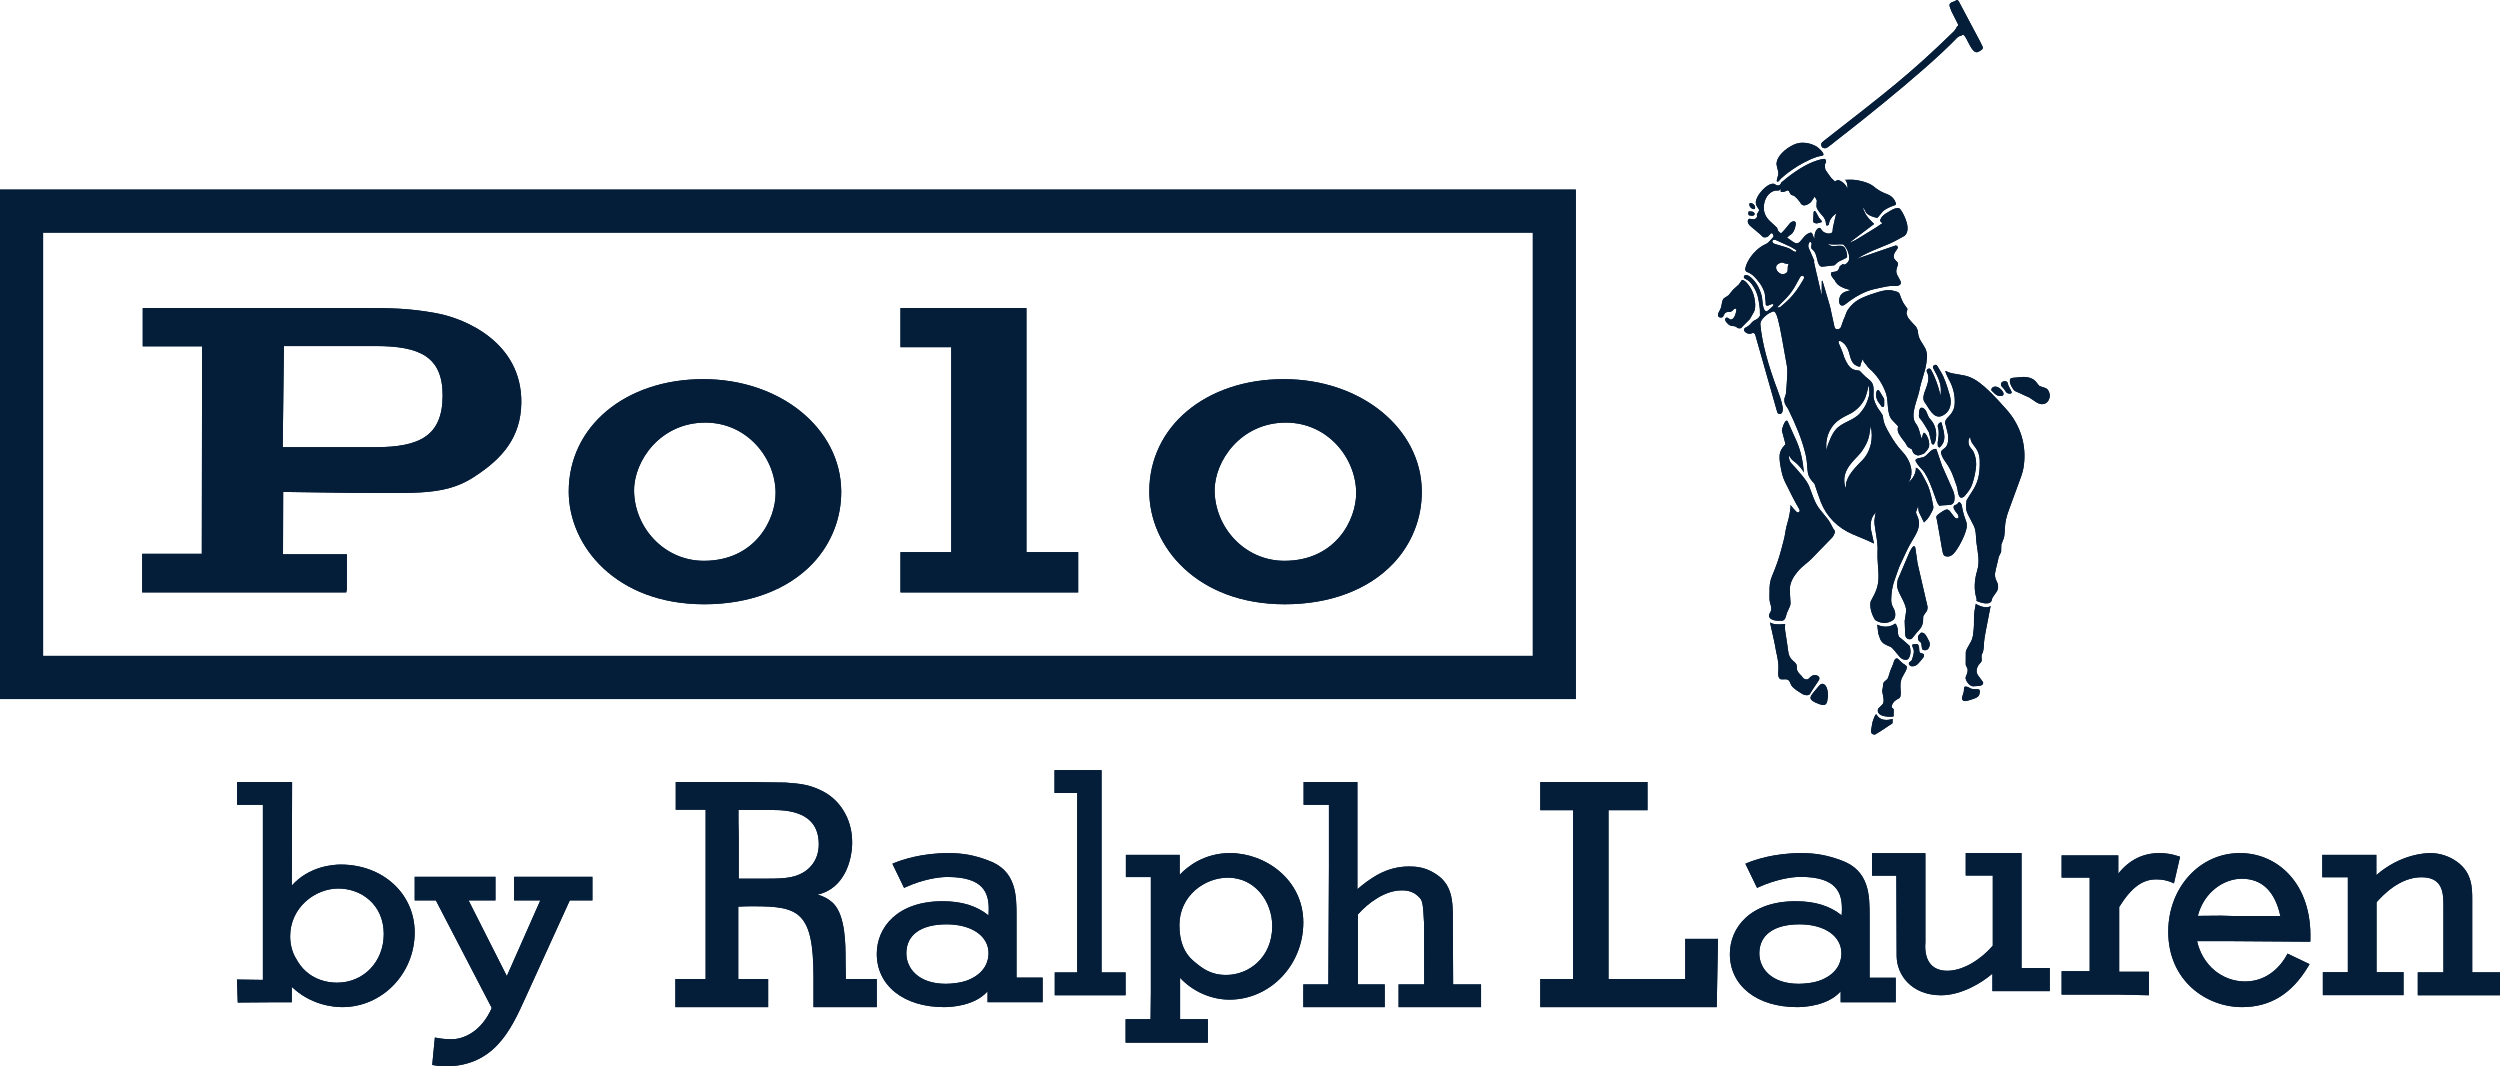 <?xml version="1.0" encoding="UTF-8"?>
<svg width="211px" height="90px" viewBox="0 0 211 90" version="1.1" xmlns="http://www.w3.org/2000/svg" xmlns:xlink="http://www.w3.org/1999/xlink">
    <title>Group 2</title>
    <g id="0914-MLP-EU-DEV" stroke="none" stroke-width="1" fill="none" fill-rule="evenodd">
        <g id="0922_SEA_MLP_DSK" transform="translate(-2501, -155)" fill="#041E3A" fill-rule="nonzero">
            <g id="Img" transform="translate(1480, 0)">
                <g id="Group-3" transform="translate(841, 149)">
                    <g id="Group-2" transform="translate(180, 6)">
                        <path d="M133,59 L0,59 L0,16 L133,16 L133,59 Z M3.637,55.357 L129.37,55.357 L129.37,19.635 L3.637,19.635 L3.637,55.357 Z" id="Shape"></path>
                        <path d="M28.753,72.968 C28.134,72.968 26.085,73.104 24.629,74.742 L24.653,66 L20.008,66 L20.008,67.926 L22.188,67.926 L22.188,82.703 L20,82.672 L20.065,84.613 L23.067,84.591 L24.629,84.591 L24.629,83.294 C26.239,84.826 28.118,85 28.891,85 C32.259,85 35,82.172 35,78.692 C34.992,75.424 32.307,72.968 28.753,72.968 Z M32.389,78.836 C32.389,81.171 30.689,82.938 28.444,82.938 C27.728,82.938 25.954,82.741 24.995,80.913 L24.986,80.906 C24.661,80.368 24.49,79.708 24.49,79.018 C24.49,76.607 26.581,74.992 28.541,74.992 C30.453,74.984 32.389,76.311 32.389,78.836 Z" id="Shape"></path>
                        <path d="M43.388,74 L43.388,75.991 L45.603,75.991 L42.777,82.382 L39.545,75.991 L41.818,75.991 L41.818,74 L35,74 L35,75.991 L36.785,75.991 L41.504,85.073 C40.661,87.017 39.174,87.71 38.14,87.71 C37.678,87.71 37.281,87.678 36.926,87.607 L36.702,87.568 L36.479,89.882 L36.661,89.913 C36.959,89.969 37.273,90 37.554,90 C41.719,90 43.124,86.915 44.355,84.192 L48.091,75.991 L50,75.991 L50,74 L43.388,74 L43.388,74 Z" id="Path"></path>
                        <path d="M71.389,82.626 L71.365,81.028 C71.365,79.74 71.365,77.343 70.359,76.272 C69.928,75.845 69.417,75.612 68.993,75.504 C71.285,75.007 71.924,72.571 71.924,71.097 C71.924,68.925 70.718,67.482 69.584,66.861 C68.426,66.233 67.66,66.147 66.287,66.047 L62.749,66 L57.032,66 L57.032,68.343 L59.555,68.343 L59.555,82.634 L57,82.634 L57,85 L64.833,85 L64.833,82.634 L62.31,82.634 L62.31,76.52 C62.757,76.489 63.196,76.489 63.628,76.489 C67.428,76.489 68.658,76.955 68.658,82.479 L68.658,85 L74,85 L74,82.634 L71.389,82.634 L71.389,82.626 Z M62.326,69.352 L62.326,68.366 L65.328,68.366 C67.836,68.366 69.105,69.336 69.105,71.252 C69.105,72.796 68.083,73.479 67.772,73.65 C66.893,74.162 65.959,74.162 64.099,74.162 L62.35,74.162 L62.35,70.531 L62.326,69.352 Z" id="Shape"></path>
                        <path d="M85.795,82.511 L85.795,77.304 C85.795,75.583 85.795,73.444 83.358,72.604 C82.239,72.18 81.245,72 80.043,72 C77.78,72 76.122,72.571 75.517,72.816 L75.318,72.898 L76.304,74.938 L76.487,74.856 C77.863,74.236 79.189,74.016 79.96,74.016 C83.035,74.016 83.449,75.387 83.449,76.725 C83.449,76.921 83.441,77.092 83.433,77.264 C82.446,76.456 81.17,76.064 79.562,76.064 C75.716,76.064 74,78.292 74,80.503 C74,83.188 76.279,85 79.67,85 C80.3,85 82.256,84.894 83.35,83.67 L83.35,84.584 L88,84.584 L88,82.511 L85.795,82.511 Z M81.734,82.707 L81.734,82.707 C81.128,82.968 80.225,83.033 79.827,83.033 C77.523,83.033 76.495,81.736 76.495,80.454 C76.495,78.904 77.73,78.014 79.885,78.014 C82.007,78.014 83.433,78.994 83.433,80.454 C83.433,81.034 83.209,82.095 81.734,82.707 Z" id="Shape"></path>
                        <polygon id="Path" points="92.972 82.073 92.972 65 89 65 89 66.927 90.916 66.927 90.916 82.073 89.021 82.073 89.021 84 95 84 95 82.073"></polygon>
                        <path d="M103.815,72 C101.667,72 100.253,73.107 99.567,73.831 L99.567,72.148 L95.025,72.148 L95.025,74.026 L97.132,74.026 L97.132,83.792 L97.108,86.02 L95,86.02 L95,88 L101.944,88 L101.944,86.02 L99.6,86.02 L99.6,82.529 C100.662,83.675 102.214,84.368 103.766,84.368 C107.206,84.368 110,81.446 110,77.853 C110,74.237 106.789,72 103.815,72 Z M107.377,78.157 C107.377,80.838 105.376,82.287 103.497,82.287 C102.149,82.287 101.462,81.718 100.735,81.111 L100.735,81.111 C99.943,80.456 99.542,79.435 99.542,78.079 C99.542,75.608 101.667,74.073 103.636,74.073 C105.98,74.081 107.377,76.154 107.377,78.157 Z" id="Shape"></path>
                        <path d="M122.645,83.076 L122.621,77.684 C122.621,76.086 122.621,74.581 121.016,73.665 C120.234,73.192 119.524,73.13 118.927,73.13 C116.992,73.13 115.645,74.131 114.565,75.046 L114.565,66 L110.024,66 L110.024,67.924 L112.161,67.924 L112.161,73.231 L112.113,83.084 L110,83.084 L110,85 L116.871,85 L116.871,83.084 L114.605,83.084 L114.605,77.18 C115.484,76.187 116.903,75.147 118.29,75.147 C118.556,75.147 119.177,75.147 119.669,75.628 C120.081,75.985 120.097,76.14 120.194,77.994 L120.202,83.084 L118.04,83.084 L118.04,85 L125,85 L125,83.084 L122.645,83.084 L122.645,83.076 Z" id="Path"></path>
                        <polygon id="Path" points="142.233 79.241 142.233 82.628 135.758 82.628 135.758 68.38 139.05 68.38 139.05 66 130 66 130 68.38 132.767 68.38 132.767 82.628 130 82.628 130 85 144.892 85 145 79.241"></polygon>
                        <path d="M157.795,82.511 L157.795,77.304 C157.795,75.583 157.795,73.444 155.35,72.596 C154.214,72.18 153.22,72 152.034,72 C149.747,72 148.105,72.571 147.509,72.816 L147.31,72.898 L148.296,74.938 L148.478,74.856 C149.871,74.228 151.189,74.008 151.96,74.008 C155.043,74.008 155.458,75.379 155.458,76.717 C155.458,76.905 155.449,77.084 155.433,77.255 C154.446,76.456 153.178,76.064 151.562,76.064 C147.716,76.064 146,78.3 146,80.512 C146,83.196 148.279,85 151.67,85 C152.3,85 154.264,84.894 155.35,83.67 L155.35,84.592 L160,84.592 L160,82.519 L157.795,82.519 L157.795,82.511 Z M155.416,80.463 C155.416,81.042 155.192,82.103 153.725,82.707 L153.717,82.707 C153.128,82.968 152.217,83.033 151.819,83.033 C149.515,83.033 148.487,81.744 148.487,80.463 C148.487,78.912 149.722,78.014 151.877,78.014 C153.991,78.014 155.416,79.002 155.416,80.463 Z" id="Shape"></path>
                        <path d="M170.619,81.686 L170.619,72 L165.906,72 L165.906,73.897 L168.19,73.897 L168.19,79.812 C167.29,80.877 165.769,81.933 164.354,81.933 C163.775,81.933 163.316,81.763 163.003,81.44 C162.609,81.031 162.432,80.36 162.504,79.535 L162.504,72.008 L158,72.008 L158,73.905 L160.051,73.905 L160.075,80.645 C160.075,82.311 161.362,84 163.823,84 C165.568,84 167.314,82.913 168.158,82.172 L168.158,83.653 L173,83.653 L173,81.702 L170.619,81.702 L170.619,81.686 Z" id="Path"></path>
                        <path d="M183.835,72.258 C183.323,72.086 182.795,72 182.251,72 C180.865,72 179.693,72.586 178.785,73.736 L178.785,72.195 L174,72.195 L174,74.072 L176.368,74.072 L176.368,81.967 L174,81.967 L174,83.945 L178.868,83.945 L181.368,84 L181.368,82.014 L178.86,82.014 L178.86,76.55 C179.875,74.916 180.815,74.22 181.979,74.22 C182.457,74.22 182.886,74.298 183.249,74.455 L183.48,74.556 L184,72.305 L183.835,72.258 Z" id="Path"></path>
                        <path d="M194.988,79.48 L194.996,79.284 C195.058,77.038 194.438,75.144 193.206,73.813 C192.129,72.645 190.648,72 189.044,72 C185.65,72 183,74.915 183,78.639 C183,82.771 186.208,85 189.223,85 C191.602,85 193.43,83.881 194.81,81.57 L194.926,81.374 L193.066,80.484 L192.981,80.648 C192.702,81.162 191.617,82.836 189.494,82.836 C187.526,82.836 185.883,81.448 185.433,79.431 L188.099,79.431 L194.988,79.48 Z M192.462,77.308 L188.347,77.308 L187.471,77.283 L185.495,77.3 C186.03,75.242 187.735,74.164 189.199,74.164 C190.904,74.164 192.005,75.217 192.462,77.308 Z" id="Shape"></path>
                        <path d="M208.657,82.055 L208.657,75.922 C208.657,74.973 208.657,73.663 207.385,72.745 C206.741,72.267 205.919,72 205.122,72 C204.696,72 202.586,72.094 200.565,73.859 L200.565,72.149 L196,72.149 L196,74.039 L198.158,74.039 L198.158,82.055 L196.048,82.055 L196.048,83.992 L202.86,83.992 L202.86,82.055 L200.581,82.055 L200.581,76.149 C201.145,75.522 202.538,74.039 204.382,74.039 C206.225,74.039 206.225,75.459 206.225,76.494 L206.225,82.063 L204.06,82.063 L204.06,84 L211,84 L211,82.063 L208.657,82.063 L208.657,82.055 Z" id="Path"></path>
                        <polygon id="Path" points="91 50 76 50 76 46.6 80.284 46.6 80.284 29.302 76 29.302 76 26 86.632 26 86.632 46.6 91 46.6"></polygon>
                        <path d="M59.36,32 C52.777,32 48,35.987 48,41.48 C48,46.097 52.007,51 59.438,51 C63.25,51 66.502,49.772 68.603,47.545 C70.167,45.884 71.023,43.714 71,41.439 C70.953,36.142 65.841,32 59.36,32 Z M59.406,47.333 C56.006,47.333 53.524,44.459 53.516,41.389 C53.509,38.909 55.718,35.667 59.531,35.667 C63.087,35.667 65.444,38.688 65.46,41.578 C65.483,43.87 63.717,47.333 59.406,47.333 Z" id="Shape"></path>
                        <path d="M108.36,32 C101.777,32 97,35.987 97,41.48 C97,46.097 101.007,51 108.438,51 C112.25,51 115.502,49.772 117.603,47.545 C119.167,45.884 120.023,43.714 120,41.439 C119.953,36.142 114.841,32 108.36,32 Z M108.406,47.333 C105.006,47.333 102.524,44.459 102.516,41.389 C102.509,38.909 104.718,35.667 108.531,35.667 C112.087,35.667 114.444,38.688 114.46,41.578 C114.483,43.87 112.717,47.333 108.406,47.333 Z" id="Shape"></path>
                        <path d="M36.871,26.444 C34.477,26 32.93,26 30.622,26 L12.047,26 L12.047,29.23 L17.056,29.23 L17.032,46.739 L12,46.739 L12,50 L29.224,50 L29.272,49.735 L29.279,46.778 L23.886,46.778 L23.902,41.518 L29.476,41.595 C35.379,41.595 37.719,41.891 40.349,40.023 C42.272,38.716 43.976,36.996 44,33.961 C44.039,28.895 39.266,26.887 36.871,26.444 Z M31.674,37.743 L23.862,37.743 L23.964,29.206 L31.713,29.206 C35.427,29.206 37.358,30.101 37.358,33.37 C37.358,36.802 35.403,37.743 31.674,37.743 Z" id="Shape"></path>
                        <g id="Group" transform="translate(145, 0)">
                            <path d="M2.821,18.208 C2.959,18.224 3.081,18.169 3.089,18.082 C3.106,17.972 3,17.87 2.862,17.855 C2.708,17.839 2.618,17.831 2.61,17.839 C2.586,17.855 2.569,17.894 2.561,17.949 L2.561,17.988 C2.561,18.169 2.569,18.176 2.821,18.208 Z" id="Path"></path>
                            <path d="M3.016,17.65 C3.081,17.658 3.122,17.619 3.13,17.533 C3.13,17.517 3.13,17.493 3.13,17.478 C3.106,17.297 2.951,17.156 2.748,17.132 C2.691,17.124 2.659,17.156 2.651,17.219 C2.626,17.423 2.789,17.619 3.016,17.65 Z" id="Path"></path>
                            <path d="M8.289,18.852 C8.321,18.86 8.362,18.852 8.394,18.844 L8.727,18.757 L8.784,18.695 L8.516,18.365 L8.256,17.886 C8.232,17.847 8.199,17.815 8.159,17.815 C8.118,17.807 8.077,17.855 8.069,17.925 L8.045,18.373 C8.012,18.773 8.037,18.82 8.289,18.852 Z" id="Path"></path>
                            <path d="M18.151,37.521 C18.249,37.529 18.354,37.293 18.395,36.987 C18.476,36.39 18.314,35.817 17.94,35.409 C17.843,35.307 17.786,35.229 17.769,35.181 L17.583,34.742 C17.509,34.577 17.355,34.428 17.233,34.412 C17.071,34.396 17.014,34.467 16.973,34.758 C16.941,35.017 16.949,35.197 16.99,35.244 C17.298,35.605 17.55,36.053 17.794,36.469 L18.038,37.443 C18.062,37.474 18.103,37.513 18.151,37.521 Z" id="Path"></path>
                            <path d="M9.02,12.516 C9.174,12.516 9.329,12.375 9.589,12.178 C9.775,12.029 10.019,11.833 10.019,11.833 C10.019,11.833 17.217,6.29 20.199,3.166 L20.361,3.056 L20.523,3.024 L20.629,2.938 L20.686,2.93 C20.751,2.938 20.857,3.071 20.962,3.268 C21.214,3.762 21.271,3.872 21.393,4.061 C21.701,4.524 21.896,4.398 21.945,4.383 C22.026,4.351 22.108,4.304 22.197,4.241 C22.303,4.155 22.27,4.186 22.295,4.163 C22.416,4.021 22.311,3.911 22.221,3.715 L22.132,3.527 L20.402,0.269 C20.239,-0.077 20.142,0.01 20.142,0.01 L19.939,0.12 C19.727,0.182 19.459,0.269 19.557,0.551 C19.597,0.669 19.63,0.771 19.719,0.983 L20.239,2.012 C20.296,2.145 20.272,2.184 20.158,2.255 L20.15,2.286 C20.093,2.42 20.06,2.443 19.939,2.608 L19.922,2.632 C16.177,6.282 14.284,7.711 9.004,11.833 L8.849,11.959 C8.792,12.021 8.703,12.076 8.711,12.178 L8.711,12.226 C8.719,12.296 8.736,12.367 8.784,12.422 C8.841,12.485 8.963,12.516 9.02,12.516 Z" id="Path"></path>
                            <path d="M23.334,33.203 C23.456,33.321 23.594,33.399 23.7,33.415 C23.96,33.446 24.074,33.407 24.098,33.266 C24.106,33.234 24.098,33.203 24.09,33.172 C24.001,32.92 23.7,32.661 23.456,32.63 C23.253,32.606 23.091,32.716 23.066,32.897 C23.066,32.92 23.066,32.944 23.091,32.968 L23.334,33.203 Z" id="Path"></path>
                            <path d="M24.147,32.842 L24.293,33.062 C24.35,33.148 24.439,33.203 24.553,33.219 C24.691,33.234 24.772,33.211 24.78,33.14 C24.789,33.093 24.764,33.022 24.715,32.936 L24.52,32.567 L24.431,32.284 C24.415,32.23 24.334,32.182 24.228,32.175 C24.066,32.159 23.903,32.261 23.879,32.394 C23.871,32.481 23.887,32.559 23.944,32.614 L24.147,32.842 Z" id="Path"></path>
                            <path d="M19.557,33.344 C19.402,32.834 19.256,32.324 19.021,31.79 C18.882,31.468 18.679,31.201 18.509,30.887 C18.387,30.667 18.054,30.863 18.168,31.083 C18.354,31.429 18.557,31.806 18.687,32.182 C18.826,32.599 18.834,32.975 18.777,33.399 C18.663,32.873 18.501,32.355 18.289,31.853 C18.2,31.633 18.094,31.413 17.973,31.201 C17.875,31.036 17.656,31.115 17.615,31.256 C17.607,31.295 17.607,31.342 17.631,31.397 C17.883,31.837 17.704,32.379 17.534,32.834 C17.42,33.125 17.201,33.651 17.444,33.957 C17.769,34.373 18.176,35.409 18.899,35.103 C19.63,34.773 19.76,34.027 19.557,33.344 Z" id="Path"></path>
                            <path d="M21.913,58.169 C21.742,58.145 21.555,58.184 21.385,58.13 C21.238,58.09 21.141,57.973 20.995,57.957 C20.816,57.933 20.783,57.949 20.767,58.09 L20.759,58.13 L20.751,58.318 C20.751,58.396 20.71,58.538 20.629,58.75 C20.613,58.797 20.605,58.844 20.597,58.891 C20.58,59.048 20.653,59.15 20.808,59.166 C20.905,59.182 21.003,59.158 21.295,59.072 C21.896,58.891 22.043,58.781 22.083,58.483 C22.116,58.239 22.091,58.192 21.913,58.169 Z" id="Path"></path>
                            <path d="M17.347,38.581 C17.217,38.636 16.697,38.659 16.673,38.832 C16.656,38.958 16.868,39.264 17.25,39.656 C17.509,39.923 17.794,40.489 18.103,41.329 L18.501,42.428 L18.679,42.687 L18.907,42.655 L19.54,42.616 C19.776,42.601 19.922,42.459 19.955,42.184 C19.987,41.933 19.947,41.658 19.849,41.431 L18.899,39.287 L18.436,37.921 C18.427,37.906 18.411,37.898 18.387,37.89 C18.33,37.882 18.265,37.89 18.192,37.921 C17.843,38.047 17.688,38.432 17.347,38.581 Z" id="Path"></path>
                            <path d="M2.846,26.655 L3,26.381 C3.073,26.263 3.114,26.122 3.13,25.972 C3.162,25.666 3.122,25.313 3.016,24.928 C2.911,24.559 2.724,24.214 2.472,23.923 C2.318,23.743 2.163,23.641 2.066,23.625 C2.049,23.625 2.033,23.625 2.017,23.633 L1.757,24.01 L1.286,24.434 L0.88,24.928 L0.514,25.164 C0.425,25.219 0.352,25.399 0.319,25.643 C0.295,25.855 0.246,26.012 0.189,26.114 C0.075,26.302 0.01,26.459 0.002,26.561 C-0.014,26.71 0.059,26.789 0.238,26.805 C0.278,26.812 0.36,26.773 0.384,26.765 C0.449,26.742 0.514,26.522 0.579,26.443 C0.644,26.365 0.815,26.302 0.961,26.326 C1.131,26.357 1.31,26.122 1.31,26.122 C1.351,26.09 1.408,26.035 1.473,26.043 C1.521,26.043 1.554,26.106 1.554,26.129 C1.497,26.64 1.294,26.993 1.058,26.969 C1.05,26.969 1.034,26.962 1.018,26.954 L0.79,26.805 C0.693,26.797 0.612,26.86 0.603,26.946 C0.587,27.064 0.709,27.236 0.912,27.401 C0.985,27.464 1.083,27.503 1.18,27.511 C1.302,27.519 1.432,27.527 1.538,27.59 C1.586,27.621 1.611,27.668 1.676,27.692 C1.741,27.715 1.814,27.715 1.887,27.707 C1.968,27.7 2.025,27.598 2.082,27.543 L2.683,26.938 L2.846,26.655 Z" id="Path"></path>
                            <path d="M13.569,32.928 C13.561,32.92 13.553,32.92 13.545,32.913 C13.439,32.905 13.366,33.015 13.35,33.203 C13.326,33.439 13.382,33.69 13.496,33.878 L13.683,34.137 L13.797,34.294 C13.813,34.318 13.846,34.334 13.878,34.341 C13.967,34.349 14.016,34.31 14.024,34.224 L14.024,34.208 C14.032,33.878 14.032,33.682 14.016,33.658 L13.724,33.172 C13.626,33.022 13.577,32.936 13.569,32.928 Z" id="Path"></path>
                            <path d="M8.833,57.713 C8.727,57.706 8.654,57.745 8.524,57.886 C8.329,58.106 8.159,58.326 7.972,58.553 C7.874,58.671 7.818,58.781 7.809,58.852 C7.793,59.025 7.915,59.15 8.248,59.307 C8.451,59.401 8.703,59.488 8.825,59.496 C9.117,59.527 9.215,59.378 9.264,58.868 C9.329,58.263 9.134,57.745 8.833,57.713 Z" id="Path"></path>
                            <path d="M8.492,57.439 C8.532,57.384 8.549,57.329 8.557,57.274 C8.573,57.125 8.427,56.991 8.216,56.975 C8.061,56.96 7.899,57.03 7.769,57.164 C7.59,57.344 7.574,57.36 7.452,57.344 C7.314,57.329 7.208,57.274 7.151,57.18 C7.029,56.983 6.802,56.842 6.705,56.63 C6.607,56.434 6.705,56.19 6.575,56.01 C6.55,55.963 6.445,55.868 6.274,55.719 C5.925,55.405 5.916,54.926 5.86,54.495 C5.811,54.173 5.762,53.843 5.713,53.521 C5.697,53.419 5.681,53.317 5.665,53.215 L5.648,52.995 C5.616,52.791 5.738,52.634 5.592,52.665 C5.364,52.712 4.609,52.736 4.405,52.532 C4.373,52.5 4.47,52.909 4.479,52.948 C4.625,53.623 4.795,54.29 4.901,54.973 C5.063,55.633 5.128,56.151 5.096,56.512 C5.039,57.054 5.12,57.321 5.348,57.337 C5.551,57.36 5.754,57.274 5.933,57.399 C6.087,57.509 6.095,57.698 6.193,57.847 C6.298,58.02 6.469,58.13 6.623,58.255 L7.111,58.569 C7.2,58.624 7.306,58.663 7.411,58.671 C7.631,58.695 7.753,58.64 7.809,58.483 L7.996,58.184 L8.492,57.439 Z" id="Path"></path>
                            <path d="M17.631,51.551 C17.672,51.496 17.696,51.252 17.68,51.182 L16.843,47.554 L16.656,46.251 C16.648,46.173 16.567,46.063 16.494,46.11 C16.348,46.196 16.112,46.691 16.072,46.816 C16.072,46.816 15.657,47.79 15.178,48.913 C15.145,48.991 15.113,49.376 15.121,49.47 C15.137,49.745 15.275,50.004 15.584,50.608 C15.803,51.04 15.909,51.386 15.877,51.598 L15.755,52.414 L15.795,53.505 C15.803,53.772 15.925,53.929 16.145,53.953 C16.25,53.961 16.34,53.937 16.38,53.882 L16.778,53.388 L17.014,53.121 C17.225,52.893 17.331,52.571 17.314,52.218 C17.306,52.084 17.323,51.998 17.355,51.951 C17.347,51.943 17.631,51.551 17.631,51.551 Z" id="Path"></path>
                            <path d="M17.323,55.185 L17.071,55.099 C17.014,55.083 16.981,54.966 16.981,54.824 C16.99,54.573 16.908,54.369 16.803,54.353 C16.6,54.338 16.396,54.4 16.396,54.416 C16.38,54.542 16.453,54.659 16.494,54.777 C16.575,55.005 16.502,55.24 16.437,55.46 C16.405,55.57 16.388,55.688 16.307,55.774 C16.242,55.845 16.12,55.868 16.104,55.978 C16.096,56.08 16.202,56.222 16.348,56.237 C16.543,56.253 16.746,56.175 16.884,56.018 L17.128,55.743 C17.314,55.531 17.379,55.429 17.388,55.35 C17.388,55.264 17.363,55.201 17.323,55.185 Z" id="Path"></path>
                            <path d="M17.639,53.78 C17.501,53.513 17.388,53.411 17.225,53.395 C17.168,53.388 17.111,53.403 17.087,53.435 C17.087,53.435 16.916,53.639 16.908,53.655 C16.843,53.733 16.884,53.961 16.925,54.047 C16.973,54.149 17.144,54.196 17.16,54.322 C17.16,54.322 17.217,54.746 17.217,54.746 C17.225,54.816 17.323,54.871 17.453,54.879 C17.672,54.903 17.843,54.707 17.875,54.4 C17.883,54.306 17.867,54.22 17.826,54.149 L17.639,53.78 Z" id="Path"></path>
                            <path d="M13.382,60.312 C13.285,60.139 13.041,60.948 13.041,60.948 C13.066,60.815 12.993,61.207 12.968,61.341 C12.944,61.466 12.928,61.568 12.919,61.647 C12.895,61.867 12.993,61.984 13.204,62 C13.212,62 13.228,62 13.244,62 C13.261,61.992 13.399,61.914 13.651,61.757 L14.731,61.042 C14.731,61.042 14.723,60.815 14.739,60.673 C14.731,60.665 13.797,61.042 13.382,60.312 Z" id="Path"></path>
                            <path d="M15.803,56.128 C15.568,55.986 15.381,55.806 15.194,55.609 C15.178,55.586 15.145,55.578 15.105,55.57 C14.918,55.554 14.845,55.829 14.804,55.963 C14.723,56.237 14.569,56.489 14.495,56.763 C14.406,57.085 14.333,57.282 14.284,57.321 C14.284,57.321 14.024,57.549 14.024,57.549 C13.894,57.666 13.943,58.051 13.87,58.216 L13.862,58.247 C13.854,58.318 13.886,58.514 13.943,58.789 C13.976,58.954 13.984,59.087 13.976,59.205 C13.959,59.339 13.927,59.409 13.829,59.503 C13.829,59.503 13.504,59.817 13.512,59.817 C13.512,59.817 13.212,60.493 14.577,60.493 C14.78,60.461 14.699,60.516 14.82,60.453 L14.829,59.865 C14.796,59.794 14.65,59.747 14.658,59.66 C14.682,59.394 14.861,59.158 15.145,59.009 C15.259,58.946 15.324,58.915 15.332,58.899 C15.381,58.844 15.405,58.765 15.413,58.663 C15.43,58.53 15.43,58.396 15.413,58.271 C15.405,58.169 15.397,58.051 15.397,57.957 C15.389,57.619 15.446,57.337 15.56,57.14 C15.795,56.748 15.925,56.489 15.933,56.371 C15.958,56.277 15.901,56.183 15.803,56.128 Z" id="Path"></path>
                            <path d="M8.995,43.488 C8.882,43.346 8.76,43.197 8.646,43.056 C8.159,42.483 7.972,41.753 7.704,41.07 C7.476,40.489 6.745,39.711 6.16,39.068 C6.022,38.918 5.99,38.691 5.973,38.471 L5.981,38.424 C6.16,38.73 6.25,38.824 6.526,39.028 C6.672,39.138 6.835,39.319 6.981,39.484 C6.981,39.484 7.159,39.696 7.249,39.884 C7.168,38.934 6.989,38.047 6.623,37.223 C6.428,36.783 6.233,36.351 6.038,35.919 C6.03,35.896 5.876,35.558 5.876,35.558 C5.868,35.527 5.827,35.511 5.787,35.503 C5.624,35.495 5.364,36.241 5.397,36.359 C5.405,36.383 5.689,37.458 5.689,37.458 C5.697,37.49 5.657,37.552 5.583,37.623 C5.388,37.811 5.226,38.126 5.202,38.392 C5.169,38.777 5.242,39.185 5.315,39.562 C5.388,39.947 5.486,40.324 5.657,40.677 C6.144,41.682 6.542,42.436 6.843,42.946 C6.875,43.009 6.899,43.064 6.899,43.103 C6.891,43.189 6.81,43.26 6.729,43.252 C6.688,43.244 6.623,43.205 6.566,43.142 L6.363,42.922 L6.103,42.601 C6.176,42.695 6.055,43.26 6.038,43.393 C5.965,43.896 5.754,44.375 5.689,44.877 C5.624,45.388 5.47,45.851 5.348,46.353 C5.145,47.138 4.877,47.876 4.56,48.622 C4.381,49.038 4.332,49.494 4.349,49.941 C4.357,50.224 4.316,50.506 4.373,50.789 C4.422,51.009 4.519,51.229 4.495,51.464 C4.47,51.637 4.324,51.77 4.308,51.935 C4.308,51.935 4.21,52.453 5.397,52.391 C5.713,52.375 5.738,51.919 5.819,51.723 C5.843,51.668 6.128,51.056 6.103,51.056 L6.12,50.899 L6.071,50.075 C6.063,49.855 6.063,49.69 6.071,49.572 C6.12,49.046 6.436,48.575 6.778,48.175 C7.127,47.766 7.59,47.484 7.956,47.099 C7.956,47.099 8.589,46.44 8.589,46.44 C8.597,46.432 8.597,46.432 8.606,46.424 C8.833,46.196 9.052,45.969 9.28,45.733 C9.394,45.615 9.515,45.497 9.629,45.372 C9.743,45.254 9.775,45.144 9.84,44.995 C9.857,44.964 9.873,44.924 9.873,44.885 C9.873,44.791 9.8,44.728 9.751,44.657 C9.694,44.571 9.654,44.477 9.605,44.383 C9.507,44.202 9.41,44.014 9.288,43.849 C9.182,43.723 9.093,43.605 8.995,43.488 Z" id="Path"></path>
                            <path d="M5.063,14.816 L4.974,15.162 L4.966,15.177 C4.958,15.256 4.942,15.319 5.015,15.327 C5.153,15.342 5.21,15.123 5.486,14.918 C5.486,14.918 6.761,13.772 8.354,13.238 C8.614,13.152 8.882,13.168 8.898,13.058 C8.922,12.869 8.532,12.532 8.394,12.422 C8.297,12.343 8.24,12.32 8.061,12.241 C7.874,12.155 7.647,12.092 7.387,12.061 C7.029,12.014 6.696,12.069 6.38,12.218 C5.624,12.571 5.015,13.207 4.95,13.701 C4.925,13.874 4.942,13.945 5.055,14.385 C5.104,14.565 5.104,14.722 5.063,14.816 Z" id="Path"></path>
                            <path d="M27.632,32.748 L27.161,32.591 C27.112,32.575 27.015,32.457 26.868,32.261 C26.633,31.939 26.162,31.774 25.617,31.821 L24.927,31.884 C24.724,31.9 24.642,31.97 24.634,32.073 C24.626,32.127 24.626,32.19 24.634,32.245 C24.667,32.41 24.732,32.544 24.821,32.701 C24.927,32.881 25,32.968 25.105,33.022 L25.674,33.274 L25.674,33.282 L26.267,33.548 L26.876,33.957 C26.998,34.035 27.128,34.082 27.266,34.106 C27.648,34.153 27.941,33.894 27.998,33.47 C28.022,33.156 27.859,32.826 27.632,32.748 Z" id="Path"></path>
                            <path d="M20.962,44.069 L20.743,43.433 C20.71,43.284 20.67,43.142 20.637,42.993 C20.58,42.758 20.605,42.483 20.345,42.365 L20.158,42.569 L19.979,42.64 C19.93,42.655 19.89,42.718 19.882,42.789 C19.865,42.899 19.971,43.087 20.174,43.331 C20.272,43.448 20.312,43.558 20.304,43.653 C20.296,43.731 20.231,43.77 20.142,43.762 C20.077,43.755 20.012,43.715 19.963,43.653 L19.54,43.111 C19.492,43.056 19.427,43.017 19.345,43.001 C19.264,42.993 19.142,43.04 18.996,43.127 C18.549,43.417 18.444,43.511 18.427,43.629 C18.427,43.637 18.427,43.653 18.427,43.66 C18.557,44.249 18.639,44.846 18.752,45.435 L18.907,46.33 C18.996,46.848 19.053,46.934 19.305,46.966 C19.573,46.997 19.817,46.856 20.052,46.526 C20.499,45.906 20.93,44.971 20.995,44.469 C21.003,44.32 20.995,44.179 20.962,44.069 Z" id="Path"></path>
                            <path d="M20.515,31.641 C19.955,31.554 19.573,31.484 19.394,31.389 C19.313,31.342 19.24,31.319 19.207,31.311 C19.118,31.303 19.427,31.923 19.443,31.955 C19.849,32.63 20.052,33.462 19.963,34.239 C19.939,34.451 19.849,34.64 19.735,34.828 C19.532,35.181 19.004,35.425 19.216,35.872 L19.354,36.438 C19.419,36.65 19.435,36.869 19.427,37.089 C19.419,37.301 19.378,37.529 19.248,37.709 C19.134,37.866 18.858,37.953 18.826,38.157 C18.809,38.298 18.947,38.636 19.134,38.887 C19.459,39.327 19.727,39.813 19.898,40.332 C20.012,40.669 20.093,40.897 20.142,41.015 C20.247,41.297 20.215,41.674 20.393,41.925 C20.426,41.965 20.467,41.996 20.515,42.004 L20.54,42.004 C20.588,41.996 20.71,41.988 20.808,41.87 C21.068,41.572 21.328,41.25 21.45,40.881 C21.596,40.457 21.693,40.01 21.758,39.562 C21.831,39.083 21.766,38.565 21.563,38.133 C21.45,37.89 21.173,37.757 21.141,37.348 C21.117,36.995 21.287,36.893 21.287,36.893 C21.344,37.364 21.515,37.466 21.775,37.843 C22.083,38.29 22.1,38.754 22.091,39.233 C22.067,40.873 21.515,41.289 20.978,42.232 C20.913,42.718 20.922,43.024 21.027,43.268 C21.19,43.637 21.417,44.014 21.596,44.391 C21.807,44.846 21.75,45.333 21.815,45.819 C21.921,46.628 22.116,47.366 21.872,48.167 C21.628,48.96 21.596,49.815 21.807,50.467 C21.831,50.553 21.84,50.624 21.815,50.71 C21.815,50.71 22.79,51.182 23.074,50.742 C23.091,50.71 23.123,50.577 23.131,50.538 L23.196,50.396 L23.521,49.933 C23.578,49.855 23.619,49.745 23.635,49.627 C23.643,49.572 23.643,49.509 23.635,49.454 C23.619,49.18 23.513,49.093 23.432,48.858 C23.391,48.756 23.367,48.536 23.375,48.426 C23.44,47.955 23.611,47.476 23.692,46.997 L23.895,46.581 L23.911,45.969 L24.122,45.411 C24.163,45.309 24.196,44.995 24.22,44.485 C24.236,44.076 24.342,43.605 24.529,43.095 L25.601,40.167 C25.698,39.892 25.772,39.594 25.812,39.272 C26.032,37.631 25.585,35.919 24.285,34.491 C22.319,32.277 21.563,31.79 20.515,31.641 Z" id="Path"></path>
                            <path d="M21.758,50.962 C21.677,51.346 21.604,51.778 21.604,52.155 C21.604,52.548 21.612,52.932 21.555,53.325 L21.523,53.607 C21.49,53.835 21.409,54.063 21.279,54.275 C21.043,54.667 20.913,54.934 20.913,55.036 C20.913,55.382 20.913,55.719 20.905,56.065 C20.905,56.198 21.035,56.324 21.06,56.457 C21.108,56.701 20.987,56.936 20.897,57.164 C20.881,57.313 20.962,57.501 21.125,57.69 C21.23,57.815 21.368,57.902 21.515,57.925 L22.01,57.894 C22.213,57.878 22.36,57.8 22.376,57.674 C22.384,57.627 22.376,57.58 22.351,57.549 L21.961,57.023 C21.848,56.866 21.807,56.716 21.831,56.536 C21.856,56.347 21.945,56.167 22.075,56.025 C22.148,55.947 22.246,55.853 22.254,55.743 C22.27,55.507 22.181,55.35 22.319,55.13 C22.392,55.005 22.441,54.675 22.457,54.165 C22.465,54.008 22.514,53.67 22.619,53.152 L23.009,51.15 C22.53,51.464 21.758,50.962 21.758,50.962 Z" id="Path"></path>
                            <path d="M6.42,18.679 C6.306,18.663 6.144,18.75 6.046,18.867 C6.046,18.867 5.73,19.26 5.73,19.26 C5.616,19.393 5.518,19.511 5.388,19.629 C5.34,19.668 5.291,19.723 5.299,19.786 C5.307,19.817 5.323,19.841 5.348,19.864 C5.397,19.927 5.445,19.982 5.502,20.029 C5.559,20.076 5.64,20.108 5.722,20.108 C5.738,20.108 5.754,20.108 5.77,20.1 C5.787,20.092 5.803,20.084 5.811,20.069 C5.9,19.998 5.965,19.912 6.063,19.849 C6.152,19.794 6.225,19.747 6.29,19.66 C6.445,19.456 6.526,19.197 6.558,18.946 C6.575,18.765 6.534,18.695 6.42,18.679 Z" id="Path"></path>
                            <path d="M5.705,19.825 L5.722,19.833 C5.722,19.833 5.722,19.833 5.722,19.833 C5.713,19.825 5.713,19.825 5.705,19.825 Z" id="Path"></path>
                            <path d="M10.531,29.804 L10.515,29.757 C10.515,29.772 10.523,29.788 10.531,29.804 L10.531,29.804 Z" id="Path"></path>
                            <path d="M16.177,54.518 C16.177,54.518 15.763,54.149 15.763,54.149 C15.608,54.016 15.446,53.874 15.275,53.749 C15.194,53.584 15.162,53.364 15.178,53.207 C15.186,53.105 15.089,52.657 14.942,52.634 C14.227,53.16 13.439,52.72 13.439,52.72 C13.464,52.909 13.512,53.427 13.537,53.505 C13.569,53.607 13.651,53.843 13.691,53.945 C13.854,54.338 14.252,54.463 14.552,54.589 C14.707,54.652 14.959,54.989 15.292,55.39 C15.446,55.578 15.608,55.672 15.795,55.688 C15.966,55.704 16.096,55.664 16.202,55.327 C16.283,55.044 16.25,54.816 16.177,54.518 Z" id="Path"></path>
                            <path d="M17.68,40.905 C17.55,40.614 17.404,40.371 17.217,40.018 C17.144,39.884 16.9,39.499 16.697,39.476 C16.697,39.476 16.778,40.198 15.998,40.771 C15.982,40.787 16.153,40.646 16.242,40.379 C16.526,39.515 16.047,38.644 15.576,38.141 C15.137,37.678 14.78,37.152 14.471,36.602 C14.179,36.084 13.967,35.739 13.919,35.134 C13.902,34.977 13.529,34.53 13.447,34.373 C13.326,34.153 13.212,33.925 13.155,33.674 C13.058,33.242 13.228,32.795 13.033,32.379 C12.911,32.127 12.659,31.978 12.456,31.798 C12.278,31.633 12.115,31.46 11.945,31.287 L11.636,31.24 C11.457,31.209 11.303,31.146 11.148,30.997 C10.905,30.746 10.677,30.314 10.531,29.788 L10.409,29.474 C10.255,29.073 10.035,28.791 10.279,28.775 C10.279,28.775 10.377,28.799 10.385,28.807 C10.734,29.019 10.929,29.333 11.043,29.702 C11.14,30.008 11.181,30.33 11.376,30.604 C11.433,30.683 11.49,30.746 11.571,30.801 C11.62,30.832 11.668,30.856 11.725,30.879 C11.823,30.926 11.88,30.958 11.993,30.942 C11.993,30.942 12.066,30.597 12.213,30.322 C12.229,30.29 12.253,30.432 12.31,30.549 L12.594,30.895 C12.619,30.95 12.676,31.013 12.749,31.083 C13.423,31.672 13.894,32.379 14.187,33.227 C14.398,33.847 14.227,34.954 14.69,35.441 L15.194,35.967 C15.194,35.967 15.17,36.179 15.17,36.179 C15.129,36.469 15.348,36.759 15.511,36.987 C15.608,37.128 15.714,37.254 15.82,37.395 C15.901,37.513 15.942,37.662 16.055,37.749 C16.137,37.811 16.258,37.859 16.348,37.906 C16.405,38.023 16.437,38.173 16.526,38.275 C16.624,38.377 16.884,38.447 16.884,38.447 C16.884,38.447 17.347,38.338 17.444,38.228 C17.542,38.118 17.786,37.874 17.818,37.647 C17.851,37.38 17.786,37.081 17.631,36.791 C17.558,36.665 17.501,36.563 17.371,36.516 C17.266,36.665 17.233,36.862 17.217,37.05 C16.998,36.602 17.022,36.171 16.705,35.762 C16.153,35.048 16.86,33.721 17.006,32.913 C17.144,32.135 17.485,31.397 17.591,30.612 C17.68,29.953 17.639,29.788 17.518,29.45 C17.314,29.034 16.941,28.642 16.892,28.171 C16.868,27.912 16.819,27.668 16.624,27.48 C16.437,27.291 16.258,27.095 16.096,26.891 C15.998,26.773 15.958,26.616 15.909,26.467 C15.917,26.436 15.909,26.294 15.966,26.192 C16.023,26.098 15.958,26.012 15.95,26.012 C15.771,25.753 15.633,25.596 15.511,25.297 C15.478,25.211 15.438,25.117 15.405,25.03 C15.357,24.913 15.357,24.81 15.251,24.708 C15.162,24.622 15.024,24.598 14.902,24.567 C14.755,24.52 14.617,24.489 14.463,24.489 C14.154,24.481 13.846,24.551 13.553,24.638 C13.074,24.779 12.603,24.936 12.156,25.14 C11.896,25.258 11.636,25.423 11.425,25.611 C11.246,25.776 11.083,25.957 10.953,26.153 C10.832,26.341 10.791,26.522 10.71,26.718 L10.588,27.001 L10.401,27.535 C10.352,27.668 10.303,27.731 10.198,27.77 C10.19,27.77 10.19,27.77 10.182,27.77 C10.165,27.778 10.133,27.778 10.117,27.786 C10.011,27.794 9.905,27.77 9.865,27.684 C9.832,27.613 9.816,27.535 9.792,27.417 C9.67,26.867 9.605,26.553 9.54,26.263 L9.548,26.286 C9.499,26.067 9.442,25.8 9.418,25.737 L8.817,23.696 L8.76,23.711 L8.752,24.779 L8.736,24.897 L8.354,23.225 L8.354,23.248 L8.159,22.385 L8.102,22.118 L8.126,22.016 C8.126,22.016 7.639,20.885 7.639,20.893 C7.623,20.822 7.614,20.759 7.623,20.697 C7.631,20.602 7.679,20.492 7.761,20.375 C7.769,20.398 7.801,20.422 7.858,20.461 C7.98,20.547 7.793,20.838 7.899,20.987 L8.061,21.144 C8.191,21.27 8.297,21.537 8.37,21.898 C8.451,22.298 8.573,22.487 8.768,22.51 L9.345,22.447 L9.816,22.392 C9.832,22.392 9.922,22.306 10.068,22.165 C10.222,22.008 10.88,21.811 10.897,21.678 C10.921,21.505 10.807,20.916 10.563,20.791 C10.45,20.736 10.287,20.744 10.157,20.744 C10.003,20.752 9.849,20.775 9.694,20.775 C9.532,20.775 9.402,20.681 9.272,20.602 C9.288,20.602 9.304,20.602 9.32,20.595 C9.645,20.657 9.97,20.642 10.303,20.618 C10.385,20.626 10.466,20.626 10.539,20.626 C10.563,20.642 10.588,20.65 10.612,20.665 C10.905,20.987 11.1,21.435 11.067,21.859 C11.051,22.086 10.888,22.22 10.71,22.337 L10.523,22.29 L10.287,22.463 L10.182,22.722 C10.141,22.832 10.027,22.911 9.889,22.926 C9.702,22.95 9.605,22.973 9.597,22.973 C9.564,22.989 9.54,23.036 9.532,23.091 C9.515,23.193 9.589,23.335 9.767,23.554 C9.8,23.594 9.832,23.633 9.857,23.664 C10.052,24.135 10.628,24.355 11.181,24.473 C11.116,24.512 11.035,24.544 10.921,24.567 C10.498,24.669 10.279,24.897 10.23,25.274 C10.19,25.548 10.279,25.76 10.433,25.784 C10.531,25.8 10.628,25.768 10.71,25.705 C11.295,25.242 11.904,24.842 12.611,24.575 C12.944,24.449 13.293,24.371 13.642,24.3 C13.951,24.237 14.26,24.159 14.569,24.135 C14.796,24.112 15.381,24.23 15.43,23.892 C15.438,23.829 15.43,23.774 15.397,23.719 L15.113,23.177 C15.024,23.013 15.024,22.793 15.105,22.581 C15.186,22.377 15.21,22.212 15.17,22.173 L14.894,21.866 C14.845,21.811 14.82,21.678 14.837,21.56 C14.853,21.458 14.885,21.372 14.934,21.293 C15.089,21.073 15.178,20.94 15.178,20.893 C15.186,20.822 15.121,20.752 15.015,20.712 C15.015,20.712 11.62,21.874 11.603,21.882 C11.823,21.804 12.018,21.662 12.221,21.552 C12.529,21.387 12.846,21.246 13.171,21.105 L14.333,20.626 C14.747,20.453 15.121,20.257 15.503,20.037 C15.543,20.014 15.584,19.99 15.625,19.966 C15.812,19.904 15.95,19.692 15.99,19.425 C16.031,19.095 15.933,18.757 15.812,18.451 C15.738,18.263 15.657,18.082 15.552,17.91 C15.495,17.823 15.357,17.572 15.235,17.564 C14.877,17.548 14.617,17.753 14.317,17.925 C14.13,18.035 13.846,18.216 13.748,18.443 C13.716,18.498 13.691,18.553 13.683,18.6 C13.675,18.632 13.691,18.655 13.707,18.679 C13.764,18.734 13.821,18.797 13.87,18.852 C13.683,18.946 13.512,19.095 13.334,19.205 C13.171,19.307 13.001,19.409 12.838,19.511 C12.513,19.715 12.188,19.904 11.863,20.108 C11.668,20.226 11.49,20.335 11.278,20.414 C11.213,20.438 11.14,20.469 11.075,20.492 L13.179,18.899 C13.139,18.86 13.09,18.82 13.066,18.797 C12.952,18.687 12.846,18.569 12.741,18.459 C12.651,18.349 12.57,18.239 12.481,18.122 C12.391,17.933 12.31,17.745 12.213,17.556 C12.237,17.556 12.286,17.58 12.334,17.627 L12.489,17.925 C12.554,18.059 12.789,18.2 13.139,18.318 C13.139,18.318 13.431,18.381 13.447,18.388 C13.464,18.396 13.846,17.91 13.894,17.862 C14.179,17.58 14.625,17.423 14.999,17.289 L15.015,17.156 C14.902,16.85 14.731,16.567 14.268,16.386 C13.935,16.261 13.667,16.127 13.472,15.986 L13.317,15.884 C12.911,15.507 12.481,15.366 11.936,15.248 C11.75,15.209 11.563,15.177 11.368,15.17 C11.246,15.17 11.124,15.17 11.002,15.17 C10.978,15.17 10.742,15.185 10.734,15.17 C10.88,15.327 10.905,15.531 10.929,15.727 C10.929,15.798 10.929,15.868 10.929,15.939 C10.929,15.884 10.848,15.774 10.823,15.727 C10.783,15.656 10.734,15.586 10.677,15.531 C10.612,15.452 10.531,15.389 10.442,15.334 C10.36,15.287 10.263,15.217 10.165,15.209 C10.108,15.201 10.052,15.209 10.011,15.232 L9.873,15.319 C9.775,15.217 9.654,15.13 9.564,15.028 C9.45,14.903 9.231,14.565 9.069,14.337 C9.06,14.314 9.052,14.298 9.052,14.275 C9.028,14.165 9.02,14.063 9.02,13.953 C9.02,13.921 9.028,13.882 9.028,13.843 C9.077,13.796 9.109,13.733 9.117,13.662 C9.134,13.529 9.085,13.427 8.963,13.411 C8.963,13.411 7.631,13.45 5.429,15.334 L5.348,15.382 C5.283,15.625 5.128,15.672 4.99,15.656 L4.714,15.507 C4.381,15.468 3.91,15.79 3.496,16.355 C3.349,16.544 3.219,16.842 3.195,16.991 C3.171,17.164 3.219,17.329 3.317,17.47 C3.431,17.619 3.487,17.745 3.463,17.776 L3.276,18.106 C3.268,18.114 3.276,18.153 3.292,18.2 C3.301,18.224 3.301,18.247 3.301,18.271 C3.301,18.294 3.284,18.326 3.276,18.341 C3.211,18.451 3.097,18.514 3,18.506 L2.683,18.467 C2.602,18.459 2.521,18.538 2.513,18.64 C2.496,18.781 2.578,18.938 2.716,19.064 L3.536,19.755 L3.772,19.982 C3.796,20.006 3.829,20.021 3.869,20.029 C3.975,20.045 4.113,20.029 4.227,19.951 C4.349,19.864 4.535,19.44 4.674,19.864 C4.674,19.872 4.682,19.872 4.682,19.88 C4.69,19.912 4.69,19.959 4.674,19.998 L4.625,20.045 C4.617,20.069 4.584,20.1 4.511,20.178 C4.479,20.21 4.438,20.249 4.405,20.296 C4.284,20.438 4.162,20.54 4.032,20.602 C3.422,20.861 2.959,21.403 2.789,21.639 C2.529,22 2.366,22.337 2.309,22.636 L2.301,22.667 C2.293,22.761 2.318,22.848 2.374,22.911 C2.415,22.958 2.553,22.989 2.61,23.02 C2.854,23.138 3.032,23.303 3.211,23.507 C3.406,23.735 3.593,23.963 3.731,24.23 C3.804,24.371 3.869,24.52 3.918,24.669 C3.975,24.842 3.959,24.983 3.983,25.164 C4.007,25.36 4.04,25.533 4.032,25.729 C4.032,25.76 4.089,25.792 4.162,25.8 C4.194,25.8 4.235,25.8 4.267,25.776 C4.462,25.69 4.552,25.651 4.592,25.658 C4.617,25.658 4.657,25.69 4.674,25.698 C4.682,25.705 4.69,25.721 4.69,25.737 C4.69,25.784 4.625,25.855 4.527,25.941 L4.259,26.177 C4.259,26.177 4.227,26.2 4.227,26.2 C4.21,26.216 4.202,26.224 4.186,26.231 C4.186,26.231 4.17,26.247 4.17,26.247 C4.137,26.271 4.105,26.286 4.08,26.279 C3.885,26.263 3.772,25.862 3.747,25.407 C3.723,24.944 3.577,24.575 3.398,24.214 C3.154,23.727 2.667,23.232 2.391,23.209 C2.269,23.201 2.188,23.264 2.179,23.389 C2.171,23.452 2.236,23.507 2.407,23.594 C2.586,23.68 2.74,23.837 2.854,23.986 C3.097,24.324 3.292,24.708 3.382,25.125 C3.382,25.125 3.504,25.729 3.536,26.153 C3.536,26.2 3.528,26.491 3.544,26.593 C3.561,26.695 3.349,26.938 3.146,27.009 C2.984,27.064 2.854,27.213 2.748,27.331 C2.691,27.393 2.651,27.448 2.569,27.503 C2.488,27.558 2.407,27.613 2.318,27.652 C2.253,27.684 2.204,27.747 2.196,27.833 C2.196,27.857 2.196,27.88 2.204,27.896 C2.269,28.045 2.448,28.155 2.626,28.171 C2.691,28.178 2.756,28.171 2.805,28.147 C2.878,28.116 2.919,28.1 2.935,28.1 C3.024,28.108 3.138,28.124 3.179,28.383 L4.998,34.781 C5.023,34.867 5.096,34.93 5.185,34.938 C5.34,34.954 5.445,34.836 5.462,34.616 C5.494,34.334 5.356,33.8 5.031,32.944 C4.21,30.777 3.715,28.916 3.577,27.409 C3.577,27.378 3.577,27.354 3.577,27.323 C3.585,27.236 3.593,26.946 4.219,26.491 C4.219,26.491 4.259,26.467 4.259,26.467 C4.519,26.326 4.633,26.279 4.706,26.286 C4.722,26.286 4.739,26.294 4.763,26.302 C4.852,26.365 4.95,26.553 5.047,26.907 L5.047,26.891 C5.153,27.276 5.275,27.864 5.421,28.681 C5.592,29.662 5.722,30.392 5.811,30.863 C5.884,31.217 5.835,31.884 5.795,32.489 L5.73,33.25 C5.73,33.25 5.608,33.627 5.608,33.627 C5.543,34.122 5.811,34.294 5.925,34.53 C6.526,35.762 7.078,37.026 7.395,38.361 C7.493,38.777 7.517,39.193 7.549,39.617 C7.59,40.088 7.671,40.339 8.142,40.826 C8.313,41.329 8.492,41.902 8.687,42.396 C9.182,43.629 10.117,44.555 11.36,45.089 C11.969,45.348 12.57,45.584 13.163,45.874 L13.041,45.293 L12.903,44.665 C12.789,43.778 13.204,43.386 13.204,43.386 C13.261,43.284 13.293,43.236 13.317,43.221 C13.285,43.37 13.252,43.519 13.236,43.668 C13.196,43.865 13.187,44.053 13.212,44.233 C13.301,45.026 13.512,45.788 13.464,46.589 C13.447,46.848 13.464,47.209 13.496,47.664 C13.553,48.285 13.561,48.756 13.529,49.062 C13.488,49.509 13.317,49.988 13.041,50.467 C12.887,50.734 12.879,50.758 12.863,50.907 C12.814,51.378 13.009,51.919 13.252,52.32 C13.252,52.32 14.024,52.917 14.837,52.288 L14.877,52.218 C15.015,51.974 14.983,51.621 14.788,51.284 C14.674,51.087 14.617,50.86 14.617,50.624 C14.625,50.004 14.723,49.399 14.95,48.818 C15.105,48.418 15.218,47.978 15.413,47.586 C15.682,47.028 15.933,46.424 16.242,45.882 C16.648,45.16 17.185,44.524 16.868,43.66 C16.827,43.55 16.681,43.307 16.721,43.181 L16.9,42.687 C16.9,42.687 16.908,43.119 16.965,43.236 C17.022,43.354 17.388,44.1 17.388,44.1 C17.379,44.084 17.631,43.857 17.648,43.833 C17.818,43.629 17.956,43.37 18.078,43.134 C18.151,42.993 18.192,42.875 18.168,42.718 C18.046,42.122 17.94,41.486 17.68,40.905 Z M4.617,20.288 C4.649,20.241 4.706,20.226 4.771,20.233 C4.812,20.233 4.852,20.249 4.893,20.265 L6.136,20.83 L6.607,21.113 C6.615,21.121 6.623,21.136 6.623,21.152 C6.615,21.215 6.566,21.262 6.51,21.254 C6.445,21.246 6.355,21.199 6.241,21.113 C6.111,21.011 5.941,20.932 5.738,20.869 L4.787,20.587 C4.674,20.555 4.576,20.453 4.584,20.375 C4.576,20.351 4.592,20.312 4.617,20.288 Z M4.901,22.597 C4.901,22.455 4.95,22.353 5.072,22.282 C5.291,22.157 5.405,22.118 5.527,22.188 C5.73,22.298 5.965,22.251 5.965,22.267 L5.892,22.487 L5.876,22.848 C5.851,23.075 5.494,23.232 5.21,23.068 L5.21,23.06 C5.21,23.068 4.909,22.879 4.901,22.597 Z M7.2,23.601 L7.151,23.68 C6.81,24.277 6.412,24.858 5.908,25.336 C5.762,25.478 5.608,25.619 5.445,25.753 C5.388,25.8 5.242,25.957 5.153,25.949 L4.966,25.949 C4.99,25.957 5.38,25.533 5.421,25.501 C5.722,25.219 6.006,24.905 6.241,24.575 C6.493,24.222 6.672,23.837 6.883,23.468 C6.956,23.342 7.029,23.232 7.168,23.287 C7.168,23.28 7.363,23.335 7.2,23.601 Z M7.314,19.935 L6.932,20.383 C6.843,20.492 6.713,20.547 6.599,20.532 C6.493,20.524 6.323,20.422 5.697,19.966 L5.665,19.951 C5.551,19.872 5.055,19.566 5.039,19.393 L4.982,19.221 L4.324,18.608 C3.942,18.208 3.812,17.8 3.885,17.25 C3.975,16.567 4.487,16.041 5.007,16.08 C5.088,16.088 5.145,16.08 5.161,16.065 L5.242,15.986 C5.258,15.97 5.275,15.963 5.291,15.963 C5.291,15.963 5.291,16.057 5.291,16.057 C5.291,16.127 5.299,16.198 5.299,16.198 C5.453,16.206 5.559,16.198 5.632,16.167 C5.778,16.096 5.876,16.065 5.892,16.065 C5.933,16.072 5.973,16.104 5.998,16.151 L6.111,16.371 C6.144,16.434 6.258,16.489 6.42,16.528 C6.623,16.685 6.794,16.881 6.94,17.085 L6.956,17.117 C7.013,17.234 7.111,17.313 7.216,17.329 C7.444,17.352 7.769,17.187 7.915,16.96 L8.151,16.598 C8.151,16.598 8.159,16.598 8.159,16.606 C8.232,16.701 8.289,16.803 8.337,16.913 C8.337,16.944 8.337,16.975 8.337,17.007 C8.337,17.038 8.321,17.07 8.321,17.109 L8.313,17.439 C8.313,17.572 8.492,17.855 8.825,18.216 C9.004,18.412 9.101,18.64 9.109,18.86 C9.109,18.977 9.134,19.032 9.174,19.032 C9.264,19.04 9.345,18.993 9.361,18.914 L9.402,18.718 C9.434,18.655 9.459,18.585 9.491,18.514 C9.54,18.443 9.589,18.373 9.645,18.302 C9.654,18.286 9.67,18.279 9.678,18.263 C9.759,18.176 9.857,18.106 9.954,18.035 C9.962,18.035 9.97,18.027 9.979,18.027 C9.905,18.334 9.816,18.64 9.759,18.946 C9.71,19.119 9.67,19.323 9.67,19.503 C9.662,19.535 9.654,19.566 9.645,19.597 C9.564,19.692 9.483,19.707 9.32,19.715 C9.28,19.715 9.239,19.7 9.199,19.692 C9.06,19.652 8.931,19.621 8.833,19.511 C8.76,19.433 8.703,19.346 8.638,19.26 C8.63,19.244 8.606,19.236 8.589,19.236 C8.402,19.213 8.199,19.495 8.151,19.849 C8.151,19.888 8.142,19.927 8.151,19.966 C8.151,20.014 8.151,20.061 8.142,20.116 C8.142,20.131 8.126,20.147 8.118,20.139 C8.11,20.139 8.077,20.076 8.069,20.014 C8.037,19.943 8.012,19.888 8.004,19.841 C7.947,19.684 7.907,19.637 7.842,19.629 C7.704,19.637 7.46,19.77 7.314,19.935 Z M9.922,36.273 C9.735,36.5 9.597,36.767 9.483,37.034 C9.369,37.301 9.125,37.819 9.182,38.118 C8.995,37.144 9.329,36.147 10.108,35.519 C10.173,35.472 10.23,35.425 10.303,35.378 C10.596,35.181 10.913,35.048 11.221,34.883 C11.733,34.593 12.18,34.129 12.408,33.603 C12.464,33.478 12.765,32.583 12.635,32.489 C12.749,32.575 12.781,32.968 12.781,33.093 C12.789,33.376 12.676,33.635 12.586,33.902 C12.448,34.286 12.253,34.553 11.985,34.875 C11.433,35.511 10.466,35.621 9.922,36.273 Z M12.156,38.871 C11.79,39.24 11.425,39.609 11.14,40.041 C10.994,40.277 10.872,40.528 10.807,40.795 C10.799,40.834 10.775,41.219 10.783,41.219 C10.58,40.701 10.62,40.12 10.888,39.625 C11.165,39.099 11.587,38.73 11.977,38.29 C12.058,38.196 12.131,38.102 12.196,38 C12.473,37.576 12.668,37.223 12.765,36.72 C12.814,36.461 12.854,36.194 12.887,35.935 C12.887,35.943 12.887,35.959 12.887,35.967 C13.131,36.987 12.895,38.126 12.156,38.871 Z" id="Shape"></path>
                            <path d="M19.077,36.563 C19.045,36.312 18.956,36.076 18.907,35.825 C18.882,35.684 18.858,35.582 18.704,35.684 C18.557,35.786 18.541,35.967 18.541,35.967 C18.752,36.579 18.517,37.262 18.541,37.419 C18.566,37.568 18.492,37.702 18.704,37.772 C18.891,37.6 19.061,37.348 19.086,37.097 C19.118,36.916 19.102,36.736 19.077,36.563 Z" id="Path"></path>
                        </g>
                        <path d="M133,59 L0,59 L0,16 L133,16 L133,59 Z M3.637,55.357 L129.37,55.357 L129.37,19.635 L3.637,19.635 L3.637,55.357 Z" id="Shape"></path>
                        <path d="M28.753,72.968 C28.134,72.968 26.085,73.104 24.629,74.742 L24.653,66 L20.008,66 L20.008,67.926 L22.188,67.926 L22.188,82.703 L20,82.672 L20.065,84.613 L23.067,84.591 L24.629,84.591 L24.629,83.294 C26.239,84.826 28.118,85 28.891,85 C32.259,85 35,82.172 35,78.692 C34.992,75.424 32.307,72.968 28.753,72.968 Z M32.389,78.836 C32.389,81.171 30.689,82.938 28.444,82.938 C27.728,82.938 25.954,82.741 24.995,80.913 L24.986,80.906 C24.661,80.368 24.49,79.708 24.49,79.018 C24.49,76.607 26.581,74.992 28.541,74.992 C30.453,74.984 32.389,76.311 32.389,78.836 Z" id="Shape"></path>
                        <path d="M43.388,74 L43.388,75.991 L45.603,75.991 L42.777,82.382 L39.545,75.991 L41.818,75.991 L41.818,74 L35,74 L35,75.991 L36.785,75.991 L41.504,85.073 C40.661,87.017 39.174,87.71 38.14,87.71 C37.678,87.71 37.281,87.678 36.926,87.607 L36.702,87.568 L36.479,89.882 L36.661,89.913 C36.959,89.969 37.273,90 37.554,90 C41.719,90 43.124,86.915 44.355,84.192 L48.091,75.991 L50,75.991 L50,74 L43.388,74 L43.388,74 Z" id="Path"></path>
                        <path d="M71.389,82.626 L71.365,81.028 C71.365,79.74 71.365,77.343 70.359,76.272 C69.928,75.845 69.417,75.612 68.993,75.504 C71.285,75.007 71.924,72.571 71.924,71.097 C71.924,68.925 70.718,67.482 69.584,66.861 C68.426,66.233 67.66,66.147 66.287,66.047 L62.749,66 L57.032,66 L57.032,68.343 L59.555,68.343 L59.555,82.634 L57,82.634 L57,85 L64.833,85 L64.833,82.634 L62.31,82.634 L62.31,76.52 C62.757,76.489 63.196,76.489 63.628,76.489 C67.428,76.489 68.658,76.955 68.658,82.479 L68.658,85 L74,85 L74,82.634 L71.389,82.634 L71.389,82.626 Z M62.326,69.352 L62.326,68.366 L65.328,68.366 C67.836,68.366 69.105,69.336 69.105,71.252 C69.105,72.796 68.083,73.479 67.772,73.65 C66.893,74.162 65.959,74.162 64.099,74.162 L62.35,74.162 L62.35,70.531 L62.326,69.352 Z" id="Shape"></path>
                        <path d="M85.795,82.511 L85.795,77.304 C85.795,75.583 85.795,73.444 83.358,72.604 C82.239,72.18 81.245,72 80.043,72 C77.78,72 76.122,72.571 75.517,72.816 L75.318,72.898 L76.304,74.938 L76.487,74.856 C77.863,74.236 79.189,74.016 79.96,74.016 C83.035,74.016 83.449,75.387 83.449,76.725 C83.449,76.921 83.441,77.092 83.433,77.264 C82.446,76.456 81.17,76.064 79.562,76.064 C75.716,76.064 74,78.292 74,80.503 C74,83.188 76.279,85 79.67,85 C80.3,85 82.256,84.894 83.35,83.67 L83.35,84.584 L88,84.584 L88,82.511 L85.795,82.511 Z M81.734,82.707 L81.734,82.707 C81.128,82.968 80.225,83.033 79.827,83.033 C77.523,83.033 76.495,81.736 76.495,80.454 C76.495,78.904 77.73,78.014 79.885,78.014 C82.007,78.014 83.433,78.994 83.433,80.454 C83.433,81.034 83.209,82.095 81.734,82.707 Z" id="Shape"></path>
                        <polygon id="Path" points="92.972 82.073 92.972 65 89 65 89 66.927 90.916 66.927 90.916 82.073 89.021 82.073 89.021 84 95 84 95 82.073"></polygon>
                        <path d="M103.815,72 C101.667,72 100.253,73.107 99.567,73.831 L99.567,72.148 L95.025,72.148 L95.025,74.026 L97.132,74.026 L97.132,83.792 L97.108,86.02 L95,86.02 L95,88 L101.944,88 L101.944,86.02 L99.6,86.02 L99.6,82.529 C100.662,83.675 102.214,84.368 103.766,84.368 C107.206,84.368 110,81.446 110,77.853 C110,74.237 106.789,72 103.815,72 Z M107.377,78.157 C107.377,80.838 105.376,82.287 103.497,82.287 C102.149,82.287 101.462,81.718 100.735,81.111 L100.735,81.111 C99.943,80.456 99.542,79.435 99.542,78.079 C99.542,75.608 101.667,74.073 103.636,74.073 C105.98,74.081 107.377,76.154 107.377,78.157 Z" id="Shape"></path>
                        <path d="M122.645,83.076 L122.621,77.684 C122.621,76.086 122.621,74.581 121.016,73.665 C120.234,73.192 119.524,73.13 118.927,73.13 C116.992,73.13 115.645,74.131 114.565,75.046 L114.565,66 L110.024,66 L110.024,67.924 L112.161,67.924 L112.161,73.231 L112.113,83.084 L110,83.084 L110,85 L116.871,85 L116.871,83.084 L114.605,83.084 L114.605,77.18 C115.484,76.187 116.903,75.147 118.29,75.147 C118.556,75.147 119.177,75.147 119.669,75.628 C120.081,75.985 120.097,76.14 120.194,77.994 L120.202,83.084 L118.04,83.084 L118.04,85 L125,85 L125,83.084 L122.645,83.084 L122.645,83.076 Z" id="Path"></path>
                        <polygon id="Path" points="142.233 79.241 142.233 82.628 135.758 82.628 135.758 68.38 139.05 68.38 139.05 66 130 66 130 68.38 132.767 68.38 132.767 82.628 130 82.628 130 85 144.892 85 145 79.241"></polygon>
                        <path d="M157.795,82.511 L157.795,77.304 C157.795,75.583 157.795,73.444 155.35,72.596 C154.214,72.18 153.22,72 152.034,72 C149.747,72 148.105,72.571 147.509,72.816 L147.31,72.898 L148.296,74.938 L148.478,74.856 C149.871,74.228 151.189,74.008 151.96,74.008 C155.043,74.008 155.458,75.379 155.458,76.717 C155.458,76.905 155.449,77.084 155.433,77.255 C154.446,76.456 153.178,76.064 151.562,76.064 C147.716,76.064 146,78.3 146,80.512 C146,83.196 148.279,85 151.67,85 C152.3,85 154.264,84.894 155.35,83.67 L155.35,84.592 L160,84.592 L160,82.519 L157.795,82.519 L157.795,82.511 Z M155.416,80.463 C155.416,81.042 155.192,82.103 153.725,82.707 L153.717,82.707 C153.128,82.968 152.217,83.033 151.819,83.033 C149.515,83.033 148.487,81.744 148.487,80.463 C148.487,78.912 149.722,78.014 151.877,78.014 C153.991,78.014 155.416,79.002 155.416,80.463 Z" id="Shape"></path>
                        <path d="M170.619,81.686 L170.619,72 L165.906,72 L165.906,73.897 L168.19,73.897 L168.19,79.812 C167.29,80.877 165.769,81.933 164.354,81.933 C163.775,81.933 163.316,81.763 163.003,81.44 C162.609,81.031 162.432,80.36 162.504,79.535 L162.504,72.008 L158,72.008 L158,73.905 L160.051,73.905 L160.075,80.645 C160.075,82.311 161.362,84 163.823,84 C165.568,84 167.314,82.913 168.158,82.172 L168.158,83.653 L173,83.653 L173,81.702 L170.619,81.702 L170.619,81.686 Z" id="Path"></path>
                        <path d="M183.835,72.258 C183.323,72.086 182.795,72 182.251,72 C180.865,72 179.693,72.586 178.785,73.736 L178.785,72.195 L174,72.195 L174,74.072 L176.368,74.072 L176.368,81.967 L174,81.967 L174,83.945 L178.868,83.945 L181.368,84 L181.368,82.014 L178.86,82.014 L178.86,76.55 C179.875,74.916 180.815,74.22 181.979,74.22 C182.457,74.22 182.886,74.298 183.249,74.455 L183.48,74.556 L184,72.305 L183.835,72.258 Z" id="Path"></path>
                        <path d="M194.988,79.48 L194.996,79.284 C195.058,77.038 194.438,75.144 193.206,73.813 C192.129,72.645 190.648,72 189.044,72 C185.65,72 183,74.915 183,78.639 C183,82.771 186.208,85 189.223,85 C191.602,85 193.43,83.881 194.81,81.57 L194.926,81.374 L193.066,80.484 L192.981,80.648 C192.702,81.162 191.617,82.836 189.494,82.836 C187.526,82.836 185.883,81.448 185.433,79.431 L188.099,79.431 L194.988,79.48 Z M192.462,77.308 L188.347,77.308 L187.471,77.283 L185.495,77.3 C186.03,75.242 187.735,74.164 189.199,74.164 C190.904,74.164 192.005,75.217 192.462,77.308 Z" id="Shape"></path>
                        <path d="M208.657,82.055 L208.657,75.922 C208.657,74.973 208.657,73.663 207.385,72.745 C206.741,72.267 205.919,72 205.122,72 C204.696,72 202.586,72.094 200.565,73.859 L200.565,72.149 L196,72.149 L196,74.039 L198.158,74.039 L198.158,82.055 L196.048,82.055 L196.048,83.992 L202.86,83.992 L202.86,82.055 L200.581,82.055 L200.581,76.149 C201.145,75.522 202.538,74.039 204.382,74.039 C206.225,74.039 206.225,75.459 206.225,76.494 L206.225,82.063 L204.06,82.063 L204.06,84 L211,84 L211,82.063 L208.657,82.063 L208.657,82.055 Z" id="Path"></path>
                        <polygon id="Path" points="91 50 76 50 76 46.6 80.284 46.6 80.284 29.302 76 29.302 76 26 86.632 26 86.632 46.6 91 46.6"></polygon>
                        <path d="M59.36,32 C52.777,32 48,35.987 48,41.48 C48,46.097 52.007,51 59.438,51 C63.25,51 66.502,49.772 68.603,47.545 C70.167,45.884 71.023,43.714 71,41.439 C70.953,36.142 65.841,32 59.36,32 Z M59.406,47.333 C56.006,47.333 53.524,44.459 53.516,41.389 C53.509,38.909 55.718,35.667 59.531,35.667 C63.087,35.667 65.444,38.688 65.46,41.578 C65.483,43.87 63.717,47.333 59.406,47.333 Z" id="Shape"></path>
                        <path d="M108.36,32 C101.777,32 97,35.987 97,41.48 C97,46.097 101.007,51 108.438,51 C112.25,51 115.502,49.772 117.603,47.545 C119.167,45.884 120.023,43.714 120,41.439 C119.953,36.142 114.841,32 108.36,32 Z M108.406,47.333 C105.006,47.333 102.524,44.459 102.516,41.389 C102.509,38.909 104.718,35.667 108.531,35.667 C112.087,35.667 114.444,38.688 114.46,41.578 C114.483,43.87 112.717,47.333 108.406,47.333 Z" id="Shape"></path>
                        <path d="M36.871,26.444 C34.477,26 32.93,26 30.622,26 L12.047,26 L12.047,29.23 L17.056,29.23 L17.032,46.739 L12,46.739 L12,50 L29.224,50 L29.272,49.735 L29.279,46.778 L23.886,46.778 L23.902,41.518 L29.476,41.595 C35.379,41.595 37.719,41.891 40.349,40.023 C42.272,38.716 43.976,36.996 44,33.961 C44.039,28.895 39.266,26.887 36.871,26.444 Z M31.674,37.743 L23.862,37.743 L23.964,29.206 L31.713,29.206 C35.427,29.206 37.358,30.101 37.358,33.37 C37.358,36.802 35.403,37.743 31.674,37.743 Z" id="Shape"></path>
                        <g id="Group" transform="translate(145, 0)">
                            <path d="M2.821,18.208 C2.959,18.224 3.081,18.169 3.089,18.082 C3.106,17.972 3,17.87 2.862,17.855 C2.708,17.839 2.618,17.831 2.61,17.839 C2.586,17.855 2.569,17.894 2.561,17.949 L2.561,17.988 C2.561,18.169 2.569,18.176 2.821,18.208 Z" id="Path"></path>
                            <path d="M3.016,17.65 C3.081,17.658 3.122,17.619 3.13,17.533 C3.13,17.517 3.13,17.493 3.13,17.478 C3.106,17.297 2.951,17.156 2.748,17.132 C2.691,17.124 2.659,17.156 2.651,17.219 C2.626,17.423 2.789,17.619 3.016,17.65 Z" id="Path"></path>
                            <path d="M8.289,18.852 C8.321,18.86 8.362,18.852 8.394,18.844 L8.727,18.757 L8.784,18.695 L8.516,18.365 L8.256,17.886 C8.232,17.847 8.199,17.815 8.159,17.815 C8.118,17.807 8.077,17.855 8.069,17.925 L8.045,18.373 C8.012,18.773 8.037,18.82 8.289,18.852 Z" id="Path"></path>
                            <path d="M18.151,37.521 C18.249,37.529 18.354,37.293 18.395,36.987 C18.476,36.39 18.314,35.817 17.94,35.409 C17.843,35.307 17.786,35.229 17.769,35.181 L17.583,34.742 C17.509,34.577 17.355,34.428 17.233,34.412 C17.071,34.396 17.014,34.467 16.973,34.758 C16.941,35.017 16.949,35.197 16.99,35.244 C17.298,35.605 17.55,36.053 17.794,36.469 L18.038,37.443 C18.062,37.474 18.103,37.513 18.151,37.521 Z" id="Path"></path>
                            <path d="M9.02,12.516 C9.174,12.516 9.329,12.375 9.589,12.178 C9.775,12.029 10.019,11.833 10.019,11.833 C10.019,11.833 17.217,6.29 20.199,3.166 L20.361,3.056 L20.523,3.024 L20.629,2.938 L20.686,2.93 C20.751,2.938 20.857,3.071 20.962,3.268 C21.214,3.762 21.271,3.872 21.393,4.061 C21.701,4.524 21.896,4.398 21.945,4.383 C22.026,4.351 22.108,4.304 22.197,4.241 C22.303,4.155 22.27,4.186 22.295,4.163 C22.416,4.021 22.311,3.911 22.221,3.715 L22.132,3.527 L20.402,0.269 C20.239,-0.077 20.142,0.01 20.142,0.01 L19.939,0.12 C19.727,0.182 19.459,0.269 19.557,0.551 C19.597,0.669 19.63,0.771 19.719,0.983 L20.239,2.012 C20.296,2.145 20.272,2.184 20.158,2.255 L20.15,2.286 C20.093,2.42 20.06,2.443 19.939,2.608 L19.922,2.632 C16.177,6.282 14.284,7.711 9.004,11.833 L8.849,11.959 C8.792,12.021 8.703,12.076 8.711,12.178 L8.711,12.226 C8.719,12.296 8.736,12.367 8.784,12.422 C8.841,12.485 8.963,12.516 9.02,12.516 Z" id="Path"></path>
                            <path d="M23.334,33.203 C23.456,33.321 23.594,33.399 23.7,33.415 C23.96,33.446 24.074,33.407 24.098,33.266 C24.106,33.234 24.098,33.203 24.09,33.172 C24.001,32.92 23.7,32.661 23.456,32.63 C23.253,32.606 23.091,32.716 23.066,32.897 C23.066,32.92 23.066,32.944 23.091,32.968 L23.334,33.203 Z" id="Path"></path>
                            <path d="M24.147,32.842 L24.293,33.062 C24.35,33.148 24.439,33.203 24.553,33.219 C24.691,33.234 24.772,33.211 24.78,33.14 C24.789,33.093 24.764,33.022 24.715,32.936 L24.52,32.567 L24.431,32.284 C24.415,32.23 24.334,32.182 24.228,32.175 C24.066,32.159 23.903,32.261 23.879,32.394 C23.871,32.481 23.887,32.559 23.944,32.614 L24.147,32.842 Z" id="Path"></path>
                            <path d="M19.557,33.344 C19.402,32.834 19.256,32.324 19.021,31.79 C18.882,31.468 18.679,31.201 18.509,30.887 C18.387,30.667 18.054,30.863 18.168,31.083 C18.354,31.429 18.557,31.806 18.687,32.182 C18.826,32.599 18.834,32.975 18.777,33.399 C18.663,32.873 18.501,32.355 18.289,31.853 C18.2,31.633 18.094,31.413 17.973,31.201 C17.875,31.036 17.656,31.115 17.615,31.256 C17.607,31.295 17.607,31.342 17.631,31.397 C17.883,31.837 17.704,32.379 17.534,32.834 C17.42,33.125 17.201,33.651 17.444,33.957 C17.769,34.373 18.176,35.409 18.899,35.103 C19.63,34.773 19.76,34.027 19.557,33.344 Z" id="Path"></path>
                            <path d="M21.913,58.169 C21.742,58.145 21.555,58.184 21.385,58.13 C21.238,58.09 21.141,57.973 20.995,57.957 C20.816,57.933 20.783,57.949 20.767,58.09 L20.759,58.13 L20.751,58.318 C20.751,58.396 20.71,58.538 20.629,58.75 C20.613,58.797 20.605,58.844 20.597,58.891 C20.58,59.048 20.653,59.15 20.808,59.166 C20.905,59.182 21.003,59.158 21.295,59.072 C21.896,58.891 22.043,58.781 22.083,58.483 C22.116,58.239 22.091,58.192 21.913,58.169 Z" id="Path"></path>
                            <path d="M17.347,38.581 C17.217,38.636 16.697,38.659 16.673,38.832 C16.656,38.958 16.868,39.264 17.25,39.656 C17.509,39.923 17.794,40.489 18.103,41.329 L18.501,42.428 L18.679,42.687 L18.907,42.655 L19.54,42.616 C19.776,42.601 19.922,42.459 19.955,42.184 C19.987,41.933 19.947,41.658 19.849,41.431 L18.899,39.287 L18.436,37.921 C18.427,37.906 18.411,37.898 18.387,37.89 C18.33,37.882 18.265,37.89 18.192,37.921 C17.843,38.047 17.688,38.432 17.347,38.581 Z" id="Path"></path>
                            <path d="M2.846,26.655 L3,26.381 C3.073,26.263 3.114,26.122 3.13,25.972 C3.162,25.666 3.122,25.313 3.016,24.928 C2.911,24.559 2.724,24.214 2.472,23.923 C2.318,23.743 2.163,23.641 2.066,23.625 C2.049,23.625 2.033,23.625 2.017,23.633 L1.757,24.01 L1.286,24.434 L0.88,24.928 L0.514,25.164 C0.425,25.219 0.352,25.399 0.319,25.643 C0.295,25.855 0.246,26.012 0.189,26.114 C0.075,26.302 0.01,26.459 0.002,26.561 C-0.014,26.71 0.059,26.789 0.238,26.805 C0.278,26.812 0.36,26.773 0.384,26.765 C0.449,26.742 0.514,26.522 0.579,26.443 C0.644,26.365 0.815,26.302 0.961,26.326 C1.131,26.357 1.31,26.122 1.31,26.122 C1.351,26.09 1.408,26.035 1.473,26.043 C1.521,26.043 1.554,26.106 1.554,26.129 C1.497,26.64 1.294,26.993 1.058,26.969 C1.05,26.969 1.034,26.962 1.018,26.954 L0.79,26.805 C0.693,26.797 0.612,26.86 0.603,26.946 C0.587,27.064 0.709,27.236 0.912,27.401 C0.985,27.464 1.083,27.503 1.18,27.511 C1.302,27.519 1.432,27.527 1.538,27.59 C1.586,27.621 1.611,27.668 1.676,27.692 C1.741,27.715 1.814,27.715 1.887,27.707 C1.968,27.7 2.025,27.598 2.082,27.543 L2.683,26.938 L2.846,26.655 Z" id="Path"></path>
                            <path d="M13.569,32.928 C13.561,32.92 13.553,32.92 13.545,32.913 C13.439,32.905 13.366,33.015 13.35,33.203 C13.326,33.439 13.382,33.69 13.496,33.878 L13.683,34.137 L13.797,34.294 C13.813,34.318 13.846,34.334 13.878,34.341 C13.967,34.349 14.016,34.31 14.024,34.224 L14.024,34.208 C14.032,33.878 14.032,33.682 14.016,33.658 L13.724,33.172 C13.626,33.022 13.577,32.936 13.569,32.928 Z" id="Path"></path>
                            <path d="M8.833,57.713 C8.727,57.706 8.654,57.745 8.524,57.886 C8.329,58.106 8.159,58.326 7.972,58.553 C7.874,58.671 7.818,58.781 7.809,58.852 C7.793,59.025 7.915,59.15 8.248,59.307 C8.451,59.401 8.703,59.488 8.825,59.496 C9.117,59.527 9.215,59.378 9.264,58.868 C9.329,58.263 9.134,57.745 8.833,57.713 Z" id="Path"></path>
                            <path d="M8.492,57.439 C8.532,57.384 8.549,57.329 8.557,57.274 C8.573,57.125 8.427,56.991 8.216,56.975 C8.061,56.96 7.899,57.03 7.769,57.164 C7.59,57.344 7.574,57.36 7.452,57.344 C7.314,57.329 7.208,57.274 7.151,57.18 C7.029,56.983 6.802,56.842 6.705,56.63 C6.607,56.434 6.705,56.19 6.575,56.01 C6.55,55.963 6.445,55.868 6.274,55.719 C5.925,55.405 5.916,54.926 5.86,54.495 C5.811,54.173 5.762,53.843 5.713,53.521 C5.697,53.419 5.681,53.317 5.665,53.215 L5.648,52.995 C5.616,52.791 5.738,52.634 5.592,52.665 C5.364,52.712 4.609,52.736 4.405,52.532 C4.373,52.5 4.47,52.909 4.479,52.948 C4.625,53.623 4.795,54.29 4.901,54.973 C5.063,55.633 5.128,56.151 5.096,56.512 C5.039,57.054 5.12,57.321 5.348,57.337 C5.551,57.36 5.754,57.274 5.933,57.399 C6.087,57.509 6.095,57.698 6.193,57.847 C6.298,58.02 6.469,58.13 6.623,58.255 L7.111,58.569 C7.2,58.624 7.306,58.663 7.411,58.671 C7.631,58.695 7.753,58.64 7.809,58.483 L7.996,58.184 L8.492,57.439 Z" id="Path"></path>
                            <path d="M17.631,51.551 C17.672,51.496 17.696,51.252 17.68,51.182 L16.843,47.554 L16.656,46.251 C16.648,46.173 16.567,46.063 16.494,46.11 C16.348,46.196 16.112,46.691 16.072,46.816 C16.072,46.816 15.657,47.79 15.178,48.913 C15.145,48.991 15.113,49.376 15.121,49.47 C15.137,49.745 15.275,50.004 15.584,50.608 C15.803,51.04 15.909,51.386 15.877,51.598 L15.755,52.414 L15.795,53.505 C15.803,53.772 15.925,53.929 16.145,53.953 C16.25,53.961 16.34,53.937 16.38,53.882 L16.778,53.388 L17.014,53.121 C17.225,52.893 17.331,52.571 17.314,52.218 C17.306,52.084 17.323,51.998 17.355,51.951 C17.347,51.943 17.631,51.551 17.631,51.551 Z" id="Path"></path>
                            <path d="M17.323,55.185 L17.071,55.099 C17.014,55.083 16.981,54.966 16.981,54.824 C16.99,54.573 16.908,54.369 16.803,54.353 C16.6,54.338 16.396,54.4 16.396,54.416 C16.38,54.542 16.453,54.659 16.494,54.777 C16.575,55.005 16.502,55.24 16.437,55.46 C16.405,55.57 16.388,55.688 16.307,55.774 C16.242,55.845 16.12,55.868 16.104,55.978 C16.096,56.08 16.202,56.222 16.348,56.237 C16.543,56.253 16.746,56.175 16.884,56.018 L17.128,55.743 C17.314,55.531 17.379,55.429 17.388,55.35 C17.388,55.264 17.363,55.201 17.323,55.185 Z" id="Path"></path>
                            <path d="M17.639,53.78 C17.501,53.513 17.388,53.411 17.225,53.395 C17.168,53.388 17.111,53.403 17.087,53.435 C17.087,53.435 16.916,53.639 16.908,53.655 C16.843,53.733 16.884,53.961 16.925,54.047 C16.973,54.149 17.144,54.196 17.16,54.322 C17.16,54.322 17.217,54.746 17.217,54.746 C17.225,54.816 17.323,54.871 17.453,54.879 C17.672,54.903 17.843,54.707 17.875,54.4 C17.883,54.306 17.867,54.22 17.826,54.149 L17.639,53.78 Z" id="Path"></path>
                            <path d="M13.382,60.312 C13.285,60.139 13.041,60.948 13.041,60.948 C13.066,60.815 12.993,61.207 12.968,61.341 C12.944,61.466 12.928,61.568 12.919,61.647 C12.895,61.867 12.993,61.984 13.204,62 C13.212,62 13.228,62 13.244,62 C13.261,61.992 13.399,61.914 13.651,61.757 L14.731,61.042 C14.731,61.042 14.723,60.815 14.739,60.673 C14.731,60.665 13.797,61.042 13.382,60.312 Z" id="Path"></path>
                            <path d="M15.803,56.128 C15.568,55.986 15.381,55.806 15.194,55.609 C15.178,55.586 15.145,55.578 15.105,55.57 C14.918,55.554 14.845,55.829 14.804,55.963 C14.723,56.237 14.569,56.489 14.495,56.763 C14.406,57.085 14.333,57.282 14.284,57.321 C14.284,57.321 14.024,57.549 14.024,57.549 C13.894,57.666 13.943,58.051 13.87,58.216 L13.862,58.247 C13.854,58.318 13.886,58.514 13.943,58.789 C13.976,58.954 13.984,59.087 13.976,59.205 C13.959,59.339 13.927,59.409 13.829,59.503 C13.829,59.503 13.504,59.817 13.512,59.817 C13.512,59.817 13.212,60.493 14.577,60.493 C14.78,60.461 14.699,60.516 14.82,60.453 L14.829,59.865 C14.796,59.794 14.65,59.747 14.658,59.66 C14.682,59.394 14.861,59.158 15.145,59.009 C15.259,58.946 15.324,58.915 15.332,58.899 C15.381,58.844 15.405,58.765 15.413,58.663 C15.43,58.53 15.43,58.396 15.413,58.271 C15.405,58.169 15.397,58.051 15.397,57.957 C15.389,57.619 15.446,57.337 15.56,57.14 C15.795,56.748 15.925,56.489 15.933,56.371 C15.958,56.277 15.901,56.183 15.803,56.128 Z" id="Path"></path>
                            <path d="M8.995,43.488 C8.882,43.346 8.76,43.197 8.646,43.056 C8.159,42.483 7.972,41.753 7.704,41.07 C7.476,40.489 6.745,39.711 6.16,39.068 C6.022,38.918 5.99,38.691 5.973,38.471 L5.981,38.424 C6.16,38.73 6.25,38.824 6.526,39.028 C6.672,39.138 6.835,39.319 6.981,39.484 C6.981,39.484 7.159,39.696 7.249,39.884 C7.168,38.934 6.989,38.047 6.623,37.223 C6.428,36.783 6.233,36.351 6.038,35.919 C6.03,35.896 5.876,35.558 5.876,35.558 C5.868,35.527 5.827,35.511 5.787,35.503 C5.624,35.495 5.364,36.241 5.397,36.359 C5.405,36.383 5.689,37.458 5.689,37.458 C5.697,37.49 5.657,37.552 5.583,37.623 C5.388,37.811 5.226,38.126 5.202,38.392 C5.169,38.777 5.242,39.185 5.315,39.562 C5.388,39.947 5.486,40.324 5.657,40.677 C6.144,41.682 6.542,42.436 6.843,42.946 C6.875,43.009 6.899,43.064 6.899,43.103 C6.891,43.189 6.81,43.26 6.729,43.252 C6.688,43.244 6.623,43.205 6.566,43.142 L6.363,42.922 L6.103,42.601 C6.176,42.695 6.055,43.26 6.038,43.393 C5.965,43.896 5.754,44.375 5.689,44.877 C5.624,45.388 5.47,45.851 5.348,46.353 C5.145,47.138 4.877,47.876 4.56,48.622 C4.381,49.038 4.332,49.494 4.349,49.941 C4.357,50.224 4.316,50.506 4.373,50.789 C4.422,51.009 4.519,51.229 4.495,51.464 C4.47,51.637 4.324,51.77 4.308,51.935 C4.308,51.935 4.21,52.453 5.397,52.391 C5.713,52.375 5.738,51.919 5.819,51.723 C5.843,51.668 6.128,51.056 6.103,51.056 L6.12,50.899 L6.071,50.075 C6.063,49.855 6.063,49.69 6.071,49.572 C6.12,49.046 6.436,48.575 6.778,48.175 C7.127,47.766 7.59,47.484 7.956,47.099 C7.956,47.099 8.589,46.44 8.589,46.44 C8.597,46.432 8.597,46.432 8.606,46.424 C8.833,46.196 9.052,45.969 9.28,45.733 C9.394,45.615 9.515,45.497 9.629,45.372 C9.743,45.254 9.775,45.144 9.84,44.995 C9.857,44.964 9.873,44.924 9.873,44.885 C9.873,44.791 9.8,44.728 9.751,44.657 C9.694,44.571 9.654,44.477 9.605,44.383 C9.507,44.202 9.41,44.014 9.288,43.849 C9.182,43.723 9.093,43.605 8.995,43.488 Z" id="Path"></path>
                            <path d="M5.063,14.816 L4.974,15.162 L4.966,15.177 C4.958,15.256 4.942,15.319 5.015,15.327 C5.153,15.342 5.21,15.123 5.486,14.918 C5.486,14.918 6.761,13.772 8.354,13.238 C8.614,13.152 8.882,13.168 8.898,13.058 C8.922,12.869 8.532,12.532 8.394,12.422 C8.297,12.343 8.24,12.32 8.061,12.241 C7.874,12.155 7.647,12.092 7.387,12.061 C7.029,12.014 6.696,12.069 6.38,12.218 C5.624,12.571 5.015,13.207 4.95,13.701 C4.925,13.874 4.942,13.945 5.055,14.385 C5.104,14.565 5.104,14.722 5.063,14.816 Z" id="Path"></path>
                            <path d="M27.632,32.748 L27.161,32.591 C27.112,32.575 27.015,32.457 26.868,32.261 C26.633,31.939 26.162,31.774 25.617,31.821 L24.927,31.884 C24.724,31.9 24.642,31.97 24.634,32.073 C24.626,32.127 24.626,32.19 24.634,32.245 C24.667,32.41 24.732,32.544 24.821,32.701 C24.927,32.881 25,32.968 25.105,33.022 L25.674,33.274 L25.674,33.282 L26.267,33.548 L26.876,33.957 C26.998,34.035 27.128,34.082 27.266,34.106 C27.648,34.153 27.941,33.894 27.998,33.47 C28.022,33.156 27.859,32.826 27.632,32.748 Z" id="Path"></path>
                            <path d="M20.962,44.069 L20.743,43.433 C20.71,43.284 20.67,43.142 20.637,42.993 C20.58,42.758 20.605,42.483 20.345,42.365 L20.158,42.569 L19.979,42.64 C19.93,42.655 19.89,42.718 19.882,42.789 C19.865,42.899 19.971,43.087 20.174,43.331 C20.272,43.448 20.312,43.558 20.304,43.653 C20.296,43.731 20.231,43.77 20.142,43.762 C20.077,43.755 20.012,43.715 19.963,43.653 L19.54,43.111 C19.492,43.056 19.427,43.017 19.345,43.001 C19.264,42.993 19.142,43.04 18.996,43.127 C18.549,43.417 18.444,43.511 18.427,43.629 C18.427,43.637 18.427,43.653 18.427,43.66 C18.557,44.249 18.639,44.846 18.752,45.435 L18.907,46.33 C18.996,46.848 19.053,46.934 19.305,46.966 C19.573,46.997 19.817,46.856 20.052,46.526 C20.499,45.906 20.93,44.971 20.995,44.469 C21.003,44.32 20.995,44.179 20.962,44.069 Z" id="Path"></path>
                            <path d="M20.515,31.641 C19.955,31.554 19.573,31.484 19.394,31.389 C19.313,31.342 19.24,31.319 19.207,31.311 C19.118,31.303 19.427,31.923 19.443,31.955 C19.849,32.63 20.052,33.462 19.963,34.239 C19.939,34.451 19.849,34.64 19.735,34.828 C19.532,35.181 19.004,35.425 19.216,35.872 L19.354,36.438 C19.419,36.65 19.435,36.869 19.427,37.089 C19.419,37.301 19.378,37.529 19.248,37.709 C19.134,37.866 18.858,37.953 18.826,38.157 C18.809,38.298 18.947,38.636 19.134,38.887 C19.459,39.327 19.727,39.813 19.898,40.332 C20.012,40.669 20.093,40.897 20.142,41.015 C20.247,41.297 20.215,41.674 20.393,41.925 C20.426,41.965 20.467,41.996 20.515,42.004 L20.54,42.004 C20.588,41.996 20.71,41.988 20.808,41.87 C21.068,41.572 21.328,41.25 21.45,40.881 C21.596,40.457 21.693,40.01 21.758,39.562 C21.831,39.083 21.766,38.565 21.563,38.133 C21.45,37.89 21.173,37.757 21.141,37.348 C21.117,36.995 21.287,36.893 21.287,36.893 C21.344,37.364 21.515,37.466 21.775,37.843 C22.083,38.29 22.1,38.754 22.091,39.233 C22.067,40.873 21.515,41.289 20.978,42.232 C20.913,42.718 20.922,43.024 21.027,43.268 C21.19,43.637 21.417,44.014 21.596,44.391 C21.807,44.846 21.75,45.333 21.815,45.819 C21.921,46.628 22.116,47.366 21.872,48.167 C21.628,48.96 21.596,49.815 21.807,50.467 C21.831,50.553 21.84,50.624 21.815,50.71 C21.815,50.71 22.79,51.182 23.074,50.742 C23.091,50.71 23.123,50.577 23.131,50.538 L23.196,50.396 L23.521,49.933 C23.578,49.855 23.619,49.745 23.635,49.627 C23.643,49.572 23.643,49.509 23.635,49.454 C23.619,49.18 23.513,49.093 23.432,48.858 C23.391,48.756 23.367,48.536 23.375,48.426 C23.44,47.955 23.611,47.476 23.692,46.997 L23.895,46.581 L23.911,45.969 L24.122,45.411 C24.163,45.309 24.196,44.995 24.22,44.485 C24.236,44.076 24.342,43.605 24.529,43.095 L25.601,40.167 C25.698,39.892 25.772,39.594 25.812,39.272 C26.032,37.631 25.585,35.919 24.285,34.491 C22.319,32.277 21.563,31.79 20.515,31.641 Z" id="Path"></path>
                            <path d="M21.758,50.962 C21.677,51.346 21.604,51.778 21.604,52.155 C21.604,52.548 21.612,52.932 21.555,53.325 L21.523,53.607 C21.49,53.835 21.409,54.063 21.279,54.275 C21.043,54.667 20.913,54.934 20.913,55.036 C20.913,55.382 20.913,55.719 20.905,56.065 C20.905,56.198 21.035,56.324 21.06,56.457 C21.108,56.701 20.987,56.936 20.897,57.164 C20.881,57.313 20.962,57.501 21.125,57.69 C21.23,57.815 21.368,57.902 21.515,57.925 L22.01,57.894 C22.213,57.878 22.36,57.8 22.376,57.674 C22.384,57.627 22.376,57.58 22.351,57.549 L21.961,57.023 C21.848,56.866 21.807,56.716 21.831,56.536 C21.856,56.347 21.945,56.167 22.075,56.025 C22.148,55.947 22.246,55.853 22.254,55.743 C22.27,55.507 22.181,55.35 22.319,55.13 C22.392,55.005 22.441,54.675 22.457,54.165 C22.465,54.008 22.514,53.67 22.619,53.152 L23.009,51.15 C22.53,51.464 21.758,50.962 21.758,50.962 Z" id="Path"></path>
                            <path d="M6.42,18.679 C6.306,18.663 6.144,18.75 6.046,18.867 C6.046,18.867 5.73,19.26 5.73,19.26 C5.616,19.393 5.518,19.511 5.388,19.629 C5.34,19.668 5.291,19.723 5.299,19.786 C5.307,19.817 5.323,19.841 5.348,19.864 C5.397,19.927 5.445,19.982 5.502,20.029 C5.559,20.076 5.64,20.108 5.722,20.108 C5.738,20.108 5.754,20.108 5.77,20.1 C5.787,20.092 5.803,20.084 5.811,20.069 C5.9,19.998 5.965,19.912 6.063,19.849 C6.152,19.794 6.225,19.747 6.29,19.66 C6.445,19.456 6.526,19.197 6.558,18.946 C6.575,18.765 6.534,18.695 6.42,18.679 Z" id="Path"></path>
                            <path d="M5.705,19.825 L5.722,19.833 C5.722,19.833 5.722,19.833 5.722,19.833 C5.713,19.825 5.713,19.825 5.705,19.825 Z" id="Path"></path>
                            <path d="M10.531,29.804 L10.515,29.757 C10.515,29.772 10.523,29.788 10.531,29.804 L10.531,29.804 Z" id="Path"></path>
                            <path d="M16.177,54.518 C16.177,54.518 15.763,54.149 15.763,54.149 C15.608,54.016 15.446,53.874 15.275,53.749 C15.194,53.584 15.162,53.364 15.178,53.207 C15.186,53.105 15.089,52.657 14.942,52.634 C14.227,53.16 13.439,52.72 13.439,52.72 C13.464,52.909 13.512,53.427 13.537,53.505 C13.569,53.607 13.651,53.843 13.691,53.945 C13.854,54.338 14.252,54.463 14.552,54.589 C14.707,54.652 14.959,54.989 15.292,55.39 C15.446,55.578 15.608,55.672 15.795,55.688 C15.966,55.704 16.096,55.664 16.202,55.327 C16.283,55.044 16.25,54.816 16.177,54.518 Z" id="Path"></path>
                            <path d="M17.68,40.905 C17.55,40.614 17.404,40.371 17.217,40.018 C17.144,39.884 16.9,39.499 16.697,39.476 C16.697,39.476 16.778,40.198 15.998,40.771 C15.982,40.787 16.153,40.646 16.242,40.379 C16.526,39.515 16.047,38.644 15.576,38.141 C15.137,37.678 14.78,37.152 14.471,36.602 C14.179,36.084 13.967,35.739 13.919,35.134 C13.902,34.977 13.529,34.53 13.447,34.373 C13.326,34.153 13.212,33.925 13.155,33.674 C13.058,33.242 13.228,32.795 13.033,32.379 C12.911,32.127 12.659,31.978 12.456,31.798 C12.278,31.633 12.115,31.46 11.945,31.287 L11.636,31.24 C11.457,31.209 11.303,31.146 11.148,30.997 C10.905,30.746 10.677,30.314 10.531,29.788 L10.409,29.474 C10.255,29.073 10.035,28.791 10.279,28.775 C10.279,28.775 10.377,28.799 10.385,28.807 C10.734,29.019 10.929,29.333 11.043,29.702 C11.14,30.008 11.181,30.33 11.376,30.604 C11.433,30.683 11.49,30.746 11.571,30.801 C11.62,30.832 11.668,30.856 11.725,30.879 C11.823,30.926 11.88,30.958 11.993,30.942 C11.993,30.942 12.066,30.597 12.213,30.322 C12.229,30.29 12.253,30.432 12.31,30.549 L12.594,30.895 C12.619,30.95 12.676,31.013 12.749,31.083 C13.423,31.672 13.894,32.379 14.187,33.227 C14.398,33.847 14.227,34.954 14.69,35.441 L15.194,35.967 C15.194,35.967 15.17,36.179 15.17,36.179 C15.129,36.469 15.348,36.759 15.511,36.987 C15.608,37.128 15.714,37.254 15.82,37.395 C15.901,37.513 15.942,37.662 16.055,37.749 C16.137,37.811 16.258,37.859 16.348,37.906 C16.405,38.023 16.437,38.173 16.526,38.275 C16.624,38.377 16.884,38.447 16.884,38.447 C16.884,38.447 17.347,38.338 17.444,38.228 C17.542,38.118 17.786,37.874 17.818,37.647 C17.851,37.38 17.786,37.081 17.631,36.791 C17.558,36.665 17.501,36.563 17.371,36.516 C17.266,36.665 17.233,36.862 17.217,37.05 C16.998,36.602 17.022,36.171 16.705,35.762 C16.153,35.048 16.86,33.721 17.006,32.913 C17.144,32.135 17.485,31.397 17.591,30.612 C17.68,29.953 17.639,29.788 17.518,29.45 C17.314,29.034 16.941,28.642 16.892,28.171 C16.868,27.912 16.819,27.668 16.624,27.48 C16.437,27.291 16.258,27.095 16.096,26.891 C15.998,26.773 15.958,26.616 15.909,26.467 C15.917,26.436 15.909,26.294 15.966,26.192 C16.023,26.098 15.958,26.012 15.95,26.012 C15.771,25.753 15.633,25.596 15.511,25.297 C15.478,25.211 15.438,25.117 15.405,25.03 C15.357,24.913 15.357,24.81 15.251,24.708 C15.162,24.622 15.024,24.598 14.902,24.567 C14.755,24.52 14.617,24.489 14.463,24.489 C14.154,24.481 13.846,24.551 13.553,24.638 C13.074,24.779 12.603,24.936 12.156,25.14 C11.896,25.258 11.636,25.423 11.425,25.611 C11.246,25.776 11.083,25.957 10.953,26.153 C10.832,26.341 10.791,26.522 10.71,26.718 L10.588,27.001 L10.401,27.535 C10.352,27.668 10.303,27.731 10.198,27.77 C10.19,27.77 10.19,27.77 10.182,27.77 C10.165,27.778 10.133,27.778 10.117,27.786 C10.011,27.794 9.905,27.77 9.865,27.684 C9.832,27.613 9.816,27.535 9.792,27.417 C9.67,26.867 9.605,26.553 9.54,26.263 L9.548,26.286 C9.499,26.067 9.442,25.8 9.418,25.737 L8.817,23.696 L8.76,23.711 L8.752,24.779 L8.736,24.897 L8.354,23.225 L8.354,23.248 L8.159,22.385 L8.102,22.118 L8.126,22.016 C8.126,22.016 7.639,20.885 7.639,20.893 C7.623,20.822 7.614,20.759 7.623,20.697 C7.631,20.602 7.679,20.492 7.761,20.375 C7.769,20.398 7.801,20.422 7.858,20.461 C7.98,20.547 7.793,20.838 7.899,20.987 L8.061,21.144 C8.191,21.27 8.297,21.537 8.37,21.898 C8.451,22.298 8.573,22.487 8.768,22.51 L9.345,22.447 L9.816,22.392 C9.832,22.392 9.922,22.306 10.068,22.165 C10.222,22.008 10.88,21.811 10.897,21.678 C10.921,21.505 10.807,20.916 10.563,20.791 C10.45,20.736 10.287,20.744 10.157,20.744 C10.003,20.752 9.849,20.775 9.694,20.775 C9.532,20.775 9.402,20.681 9.272,20.602 C9.288,20.602 9.304,20.602 9.32,20.595 C9.645,20.657 9.97,20.642 10.303,20.618 C10.385,20.626 10.466,20.626 10.539,20.626 C10.563,20.642 10.588,20.65 10.612,20.665 C10.905,20.987 11.1,21.435 11.067,21.859 C11.051,22.086 10.888,22.22 10.71,22.337 L10.523,22.29 L10.287,22.463 L10.182,22.722 C10.141,22.832 10.027,22.911 9.889,22.926 C9.702,22.95 9.605,22.973 9.597,22.973 C9.564,22.989 9.54,23.036 9.532,23.091 C9.515,23.193 9.589,23.335 9.767,23.554 C9.8,23.594 9.832,23.633 9.857,23.664 C10.052,24.135 10.628,24.355 11.181,24.473 C11.116,24.512 11.035,24.544 10.921,24.567 C10.498,24.669 10.279,24.897 10.23,25.274 C10.19,25.548 10.279,25.76 10.433,25.784 C10.531,25.8 10.628,25.768 10.71,25.705 C11.295,25.242 11.904,24.842 12.611,24.575 C12.944,24.449 13.293,24.371 13.642,24.3 C13.951,24.237 14.26,24.159 14.569,24.135 C14.796,24.112 15.381,24.23 15.43,23.892 C15.438,23.829 15.43,23.774 15.397,23.719 L15.113,23.177 C15.024,23.013 15.024,22.793 15.105,22.581 C15.186,22.377 15.21,22.212 15.17,22.173 L14.894,21.866 C14.845,21.811 14.82,21.678 14.837,21.56 C14.853,21.458 14.885,21.372 14.934,21.293 C15.089,21.073 15.178,20.94 15.178,20.893 C15.186,20.822 15.121,20.752 15.015,20.712 C15.015,20.712 11.62,21.874 11.603,21.882 C11.823,21.804 12.018,21.662 12.221,21.552 C12.529,21.387 12.846,21.246 13.171,21.105 L14.333,20.626 C14.747,20.453 15.121,20.257 15.503,20.037 C15.543,20.014 15.584,19.99 15.625,19.966 C15.812,19.904 15.95,19.692 15.99,19.425 C16.031,19.095 15.933,18.757 15.812,18.451 C15.738,18.263 15.657,18.082 15.552,17.91 C15.495,17.823 15.357,17.572 15.235,17.564 C14.877,17.548 14.617,17.753 14.317,17.925 C14.13,18.035 13.846,18.216 13.748,18.443 C13.716,18.498 13.691,18.553 13.683,18.6 C13.675,18.632 13.691,18.655 13.707,18.679 C13.764,18.734 13.821,18.797 13.87,18.852 C13.683,18.946 13.512,19.095 13.334,19.205 C13.171,19.307 13.001,19.409 12.838,19.511 C12.513,19.715 12.188,19.904 11.863,20.108 C11.668,20.226 11.49,20.335 11.278,20.414 C11.213,20.438 11.14,20.469 11.075,20.492 L13.179,18.899 C13.139,18.86 13.09,18.82 13.066,18.797 C12.952,18.687 12.846,18.569 12.741,18.459 C12.651,18.349 12.57,18.239 12.481,18.122 C12.391,17.933 12.31,17.745 12.213,17.556 C12.237,17.556 12.286,17.58 12.334,17.627 L12.489,17.925 C12.554,18.059 12.789,18.2 13.139,18.318 C13.139,18.318 13.431,18.381 13.447,18.388 C13.464,18.396 13.846,17.91 13.894,17.862 C14.179,17.58 14.625,17.423 14.999,17.289 L15.015,17.156 C14.902,16.85 14.731,16.567 14.268,16.386 C13.935,16.261 13.667,16.127 13.472,15.986 L13.317,15.884 C12.911,15.507 12.481,15.366 11.936,15.248 C11.75,15.209 11.563,15.177 11.368,15.17 C11.246,15.17 11.124,15.17 11.002,15.17 C10.978,15.17 10.742,15.185 10.734,15.17 C10.88,15.327 10.905,15.531 10.929,15.727 C10.929,15.798 10.929,15.868 10.929,15.939 C10.929,15.884 10.848,15.774 10.823,15.727 C10.783,15.656 10.734,15.586 10.677,15.531 C10.612,15.452 10.531,15.389 10.442,15.334 C10.36,15.287 10.263,15.217 10.165,15.209 C10.108,15.201 10.052,15.209 10.011,15.232 L9.873,15.319 C9.775,15.217 9.654,15.13 9.564,15.028 C9.45,14.903 9.231,14.565 9.069,14.337 C9.06,14.314 9.052,14.298 9.052,14.275 C9.028,14.165 9.02,14.063 9.02,13.953 C9.02,13.921 9.028,13.882 9.028,13.843 C9.077,13.796 9.109,13.733 9.117,13.662 C9.134,13.529 9.085,13.427 8.963,13.411 C8.963,13.411 7.631,13.45 5.429,15.334 L5.348,15.382 C5.283,15.625 5.128,15.672 4.99,15.656 L4.714,15.507 C4.381,15.468 3.91,15.79 3.496,16.355 C3.349,16.544 3.219,16.842 3.195,16.991 C3.171,17.164 3.219,17.329 3.317,17.47 C3.431,17.619 3.487,17.745 3.463,17.776 L3.276,18.106 C3.268,18.114 3.276,18.153 3.292,18.2 C3.301,18.224 3.301,18.247 3.301,18.271 C3.301,18.294 3.284,18.326 3.276,18.341 C3.211,18.451 3.097,18.514 3,18.506 L2.683,18.467 C2.602,18.459 2.521,18.538 2.513,18.64 C2.496,18.781 2.578,18.938 2.716,19.064 L3.536,19.755 L3.772,19.982 C3.796,20.006 3.829,20.021 3.869,20.029 C3.975,20.045 4.113,20.029 4.227,19.951 C4.349,19.864 4.535,19.44 4.674,19.864 C4.674,19.872 4.682,19.872 4.682,19.88 C4.69,19.912 4.69,19.959 4.674,19.998 L4.625,20.045 C4.617,20.069 4.584,20.1 4.511,20.178 C4.479,20.21 4.438,20.249 4.405,20.296 C4.284,20.438 4.162,20.54 4.032,20.602 C3.422,20.861 2.959,21.403 2.789,21.639 C2.529,22 2.366,22.337 2.309,22.636 L2.301,22.667 C2.293,22.761 2.318,22.848 2.374,22.911 C2.415,22.958 2.553,22.989 2.61,23.02 C2.854,23.138 3.032,23.303 3.211,23.507 C3.406,23.735 3.593,23.963 3.731,24.23 C3.804,24.371 3.869,24.52 3.918,24.669 C3.975,24.842 3.959,24.983 3.983,25.164 C4.007,25.36 4.04,25.533 4.032,25.729 C4.032,25.76 4.089,25.792 4.162,25.8 C4.194,25.8 4.235,25.8 4.267,25.776 C4.462,25.69 4.552,25.651 4.592,25.658 C4.617,25.658 4.657,25.69 4.674,25.698 C4.682,25.705 4.69,25.721 4.69,25.737 C4.69,25.784 4.625,25.855 4.527,25.941 L4.259,26.177 C4.259,26.177 4.227,26.2 4.227,26.2 C4.21,26.216 4.202,26.224 4.186,26.231 C4.186,26.231 4.17,26.247 4.17,26.247 C4.137,26.271 4.105,26.286 4.08,26.279 C3.885,26.263 3.772,25.862 3.747,25.407 C3.723,24.944 3.577,24.575 3.398,24.214 C3.154,23.727 2.667,23.232 2.391,23.209 C2.269,23.201 2.188,23.264 2.179,23.389 C2.171,23.452 2.236,23.507 2.407,23.594 C2.586,23.68 2.74,23.837 2.854,23.986 C3.097,24.324 3.292,24.708 3.382,25.125 C3.382,25.125 3.504,25.729 3.536,26.153 C3.536,26.2 3.528,26.491 3.544,26.593 C3.561,26.695 3.349,26.938 3.146,27.009 C2.984,27.064 2.854,27.213 2.748,27.331 C2.691,27.393 2.651,27.448 2.569,27.503 C2.488,27.558 2.407,27.613 2.318,27.652 C2.253,27.684 2.204,27.747 2.196,27.833 C2.196,27.857 2.196,27.88 2.204,27.896 C2.269,28.045 2.448,28.155 2.626,28.171 C2.691,28.178 2.756,28.171 2.805,28.147 C2.878,28.116 2.919,28.1 2.935,28.1 C3.024,28.108 3.138,28.124 3.179,28.383 L4.998,34.781 C5.023,34.867 5.096,34.93 5.185,34.938 C5.34,34.954 5.445,34.836 5.462,34.616 C5.494,34.334 5.356,33.8 5.031,32.944 C4.21,30.777 3.715,28.916 3.577,27.409 C3.577,27.378 3.577,27.354 3.577,27.323 C3.585,27.236 3.593,26.946 4.219,26.491 C4.219,26.491 4.259,26.467 4.259,26.467 C4.519,26.326 4.633,26.279 4.706,26.286 C4.722,26.286 4.739,26.294 4.763,26.302 C4.852,26.365 4.95,26.553 5.047,26.907 L5.047,26.891 C5.153,27.276 5.275,27.864 5.421,28.681 C5.592,29.662 5.722,30.392 5.811,30.863 C5.884,31.217 5.835,31.884 5.795,32.489 L5.73,33.25 C5.73,33.25 5.608,33.627 5.608,33.627 C5.543,34.122 5.811,34.294 5.925,34.53 C6.526,35.762 7.078,37.026 7.395,38.361 C7.493,38.777 7.517,39.193 7.549,39.617 C7.59,40.088 7.671,40.339 8.142,40.826 C8.313,41.329 8.492,41.902 8.687,42.396 C9.182,43.629 10.117,44.555 11.36,45.089 C11.969,45.348 12.57,45.584 13.163,45.874 L13.041,45.293 L12.903,44.665 C12.789,43.778 13.204,43.386 13.204,43.386 C13.261,43.284 13.293,43.236 13.317,43.221 C13.285,43.37 13.252,43.519 13.236,43.668 C13.196,43.865 13.187,44.053 13.212,44.233 C13.301,45.026 13.512,45.788 13.464,46.589 C13.447,46.848 13.464,47.209 13.496,47.664 C13.553,48.285 13.561,48.756 13.529,49.062 C13.488,49.509 13.317,49.988 13.041,50.467 C12.887,50.734 12.879,50.758 12.863,50.907 C12.814,51.378 13.009,51.919 13.252,52.32 C13.252,52.32 14.024,52.917 14.837,52.288 L14.877,52.218 C15.015,51.974 14.983,51.621 14.788,51.284 C14.674,51.087 14.617,50.86 14.617,50.624 C14.625,50.004 14.723,49.399 14.95,48.818 C15.105,48.418 15.218,47.978 15.413,47.586 C15.682,47.028 15.933,46.424 16.242,45.882 C16.648,45.16 17.185,44.524 16.868,43.66 C16.827,43.55 16.681,43.307 16.721,43.181 L16.9,42.687 C16.9,42.687 16.908,43.119 16.965,43.236 C17.022,43.354 17.388,44.1 17.388,44.1 C17.379,44.084 17.631,43.857 17.648,43.833 C17.818,43.629 17.956,43.37 18.078,43.134 C18.151,42.993 18.192,42.875 18.168,42.718 C18.046,42.122 17.94,41.486 17.68,40.905 Z M4.617,20.288 C4.649,20.241 4.706,20.226 4.771,20.233 C4.812,20.233 4.852,20.249 4.893,20.265 L6.136,20.83 L6.607,21.113 C6.615,21.121 6.623,21.136 6.623,21.152 C6.615,21.215 6.566,21.262 6.51,21.254 C6.445,21.246 6.355,21.199 6.241,21.113 C6.111,21.011 5.941,20.932 5.738,20.869 L4.787,20.587 C4.674,20.555 4.576,20.453 4.584,20.375 C4.576,20.351 4.592,20.312 4.617,20.288 Z M4.901,22.597 C4.901,22.455 4.95,22.353 5.072,22.282 C5.291,22.157 5.405,22.118 5.527,22.188 C5.73,22.298 5.965,22.251 5.965,22.267 L5.892,22.487 L5.876,22.848 C5.851,23.075 5.494,23.232 5.21,23.068 L5.21,23.06 C5.21,23.068 4.909,22.879 4.901,22.597 Z M7.2,23.601 L7.151,23.68 C6.81,24.277 6.412,24.858 5.908,25.336 C5.762,25.478 5.608,25.619 5.445,25.753 C5.388,25.8 5.242,25.957 5.153,25.949 L4.966,25.949 C4.99,25.957 5.38,25.533 5.421,25.501 C5.722,25.219 6.006,24.905 6.241,24.575 C6.493,24.222 6.672,23.837 6.883,23.468 C6.956,23.342 7.029,23.232 7.168,23.287 C7.168,23.28 7.363,23.335 7.2,23.601 Z M7.314,19.935 L6.932,20.383 C6.843,20.492 6.713,20.547 6.599,20.532 C6.493,20.524 6.323,20.422 5.697,19.966 L5.665,19.951 C5.551,19.872 5.055,19.566 5.039,19.393 L4.982,19.221 L4.324,18.608 C3.942,18.208 3.812,17.8 3.885,17.25 C3.975,16.567 4.487,16.041 5.007,16.08 C5.088,16.088 5.145,16.08 5.161,16.065 L5.242,15.986 C5.258,15.97 5.275,15.963 5.291,15.963 C5.291,15.963 5.291,16.057 5.291,16.057 C5.291,16.127 5.299,16.198 5.299,16.198 C5.453,16.206 5.559,16.198 5.632,16.167 C5.778,16.096 5.876,16.065 5.892,16.065 C5.933,16.072 5.973,16.104 5.998,16.151 L6.111,16.371 C6.144,16.434 6.258,16.489 6.42,16.528 C6.623,16.685 6.794,16.881 6.94,17.085 L6.956,17.117 C7.013,17.234 7.111,17.313 7.216,17.329 C7.444,17.352 7.769,17.187 7.915,16.96 L8.151,16.598 C8.151,16.598 8.159,16.598 8.159,16.606 C8.232,16.701 8.289,16.803 8.337,16.913 C8.337,16.944 8.337,16.975 8.337,17.007 C8.337,17.038 8.321,17.07 8.321,17.109 L8.313,17.439 C8.313,17.572 8.492,17.855 8.825,18.216 C9.004,18.412 9.101,18.64 9.109,18.86 C9.109,18.977 9.134,19.032 9.174,19.032 C9.264,19.04 9.345,18.993 9.361,18.914 L9.402,18.718 C9.434,18.655 9.459,18.585 9.491,18.514 C9.54,18.443 9.589,18.373 9.645,18.302 C9.654,18.286 9.67,18.279 9.678,18.263 C9.759,18.176 9.857,18.106 9.954,18.035 C9.962,18.035 9.97,18.027 9.979,18.027 C9.905,18.334 9.816,18.64 9.759,18.946 C9.71,19.119 9.67,19.323 9.67,19.503 C9.662,19.535 9.654,19.566 9.645,19.597 C9.564,19.692 9.483,19.707 9.32,19.715 C9.28,19.715 9.239,19.7 9.199,19.692 C9.06,19.652 8.931,19.621 8.833,19.511 C8.76,19.433 8.703,19.346 8.638,19.26 C8.63,19.244 8.606,19.236 8.589,19.236 C8.402,19.213 8.199,19.495 8.151,19.849 C8.151,19.888 8.142,19.927 8.151,19.966 C8.151,20.014 8.151,20.061 8.142,20.116 C8.142,20.131 8.126,20.147 8.118,20.139 C8.11,20.139 8.077,20.076 8.069,20.014 C8.037,19.943 8.012,19.888 8.004,19.841 C7.947,19.684 7.907,19.637 7.842,19.629 C7.704,19.637 7.46,19.77 7.314,19.935 Z M9.922,36.273 C9.735,36.5 9.597,36.767 9.483,37.034 C9.369,37.301 9.125,37.819 9.182,38.118 C8.995,37.144 9.329,36.147 10.108,35.519 C10.173,35.472 10.23,35.425 10.303,35.378 C10.596,35.181 10.913,35.048 11.221,34.883 C11.733,34.593 12.18,34.129 12.408,33.603 C12.464,33.478 12.765,32.583 12.635,32.489 C12.749,32.575 12.781,32.968 12.781,33.093 C12.789,33.376 12.676,33.635 12.586,33.902 C12.448,34.286 12.253,34.553 11.985,34.875 C11.433,35.511 10.466,35.621 9.922,36.273 Z M12.156,38.871 C11.79,39.24 11.425,39.609 11.14,40.041 C10.994,40.277 10.872,40.528 10.807,40.795 C10.799,40.834 10.775,41.219 10.783,41.219 C10.58,40.701 10.62,40.12 10.888,39.625 C11.165,39.099 11.587,38.73 11.977,38.29 C12.058,38.196 12.131,38.102 12.196,38 C12.473,37.576 12.668,37.223 12.765,36.72 C12.814,36.461 12.854,36.194 12.887,35.935 C12.887,35.943 12.887,35.959 12.887,35.967 C13.131,36.987 12.895,38.126 12.156,38.871 Z" id="Shape"></path>
                            <path d="M19.077,36.563 C19.045,36.312 18.956,36.076 18.907,35.825 C18.882,35.684 18.858,35.582 18.704,35.684 C18.557,35.786 18.541,35.967 18.541,35.967 C18.752,36.579 18.517,37.262 18.541,37.419 C18.566,37.568 18.492,37.702 18.704,37.772 C18.891,37.6 19.061,37.348 19.086,37.097 C19.118,36.916 19.102,36.736 19.077,36.563 Z" id="Path"></path>
                        </g>
                    </g>
                </g>
            </g>
        </g>
    </g>
</svg>
